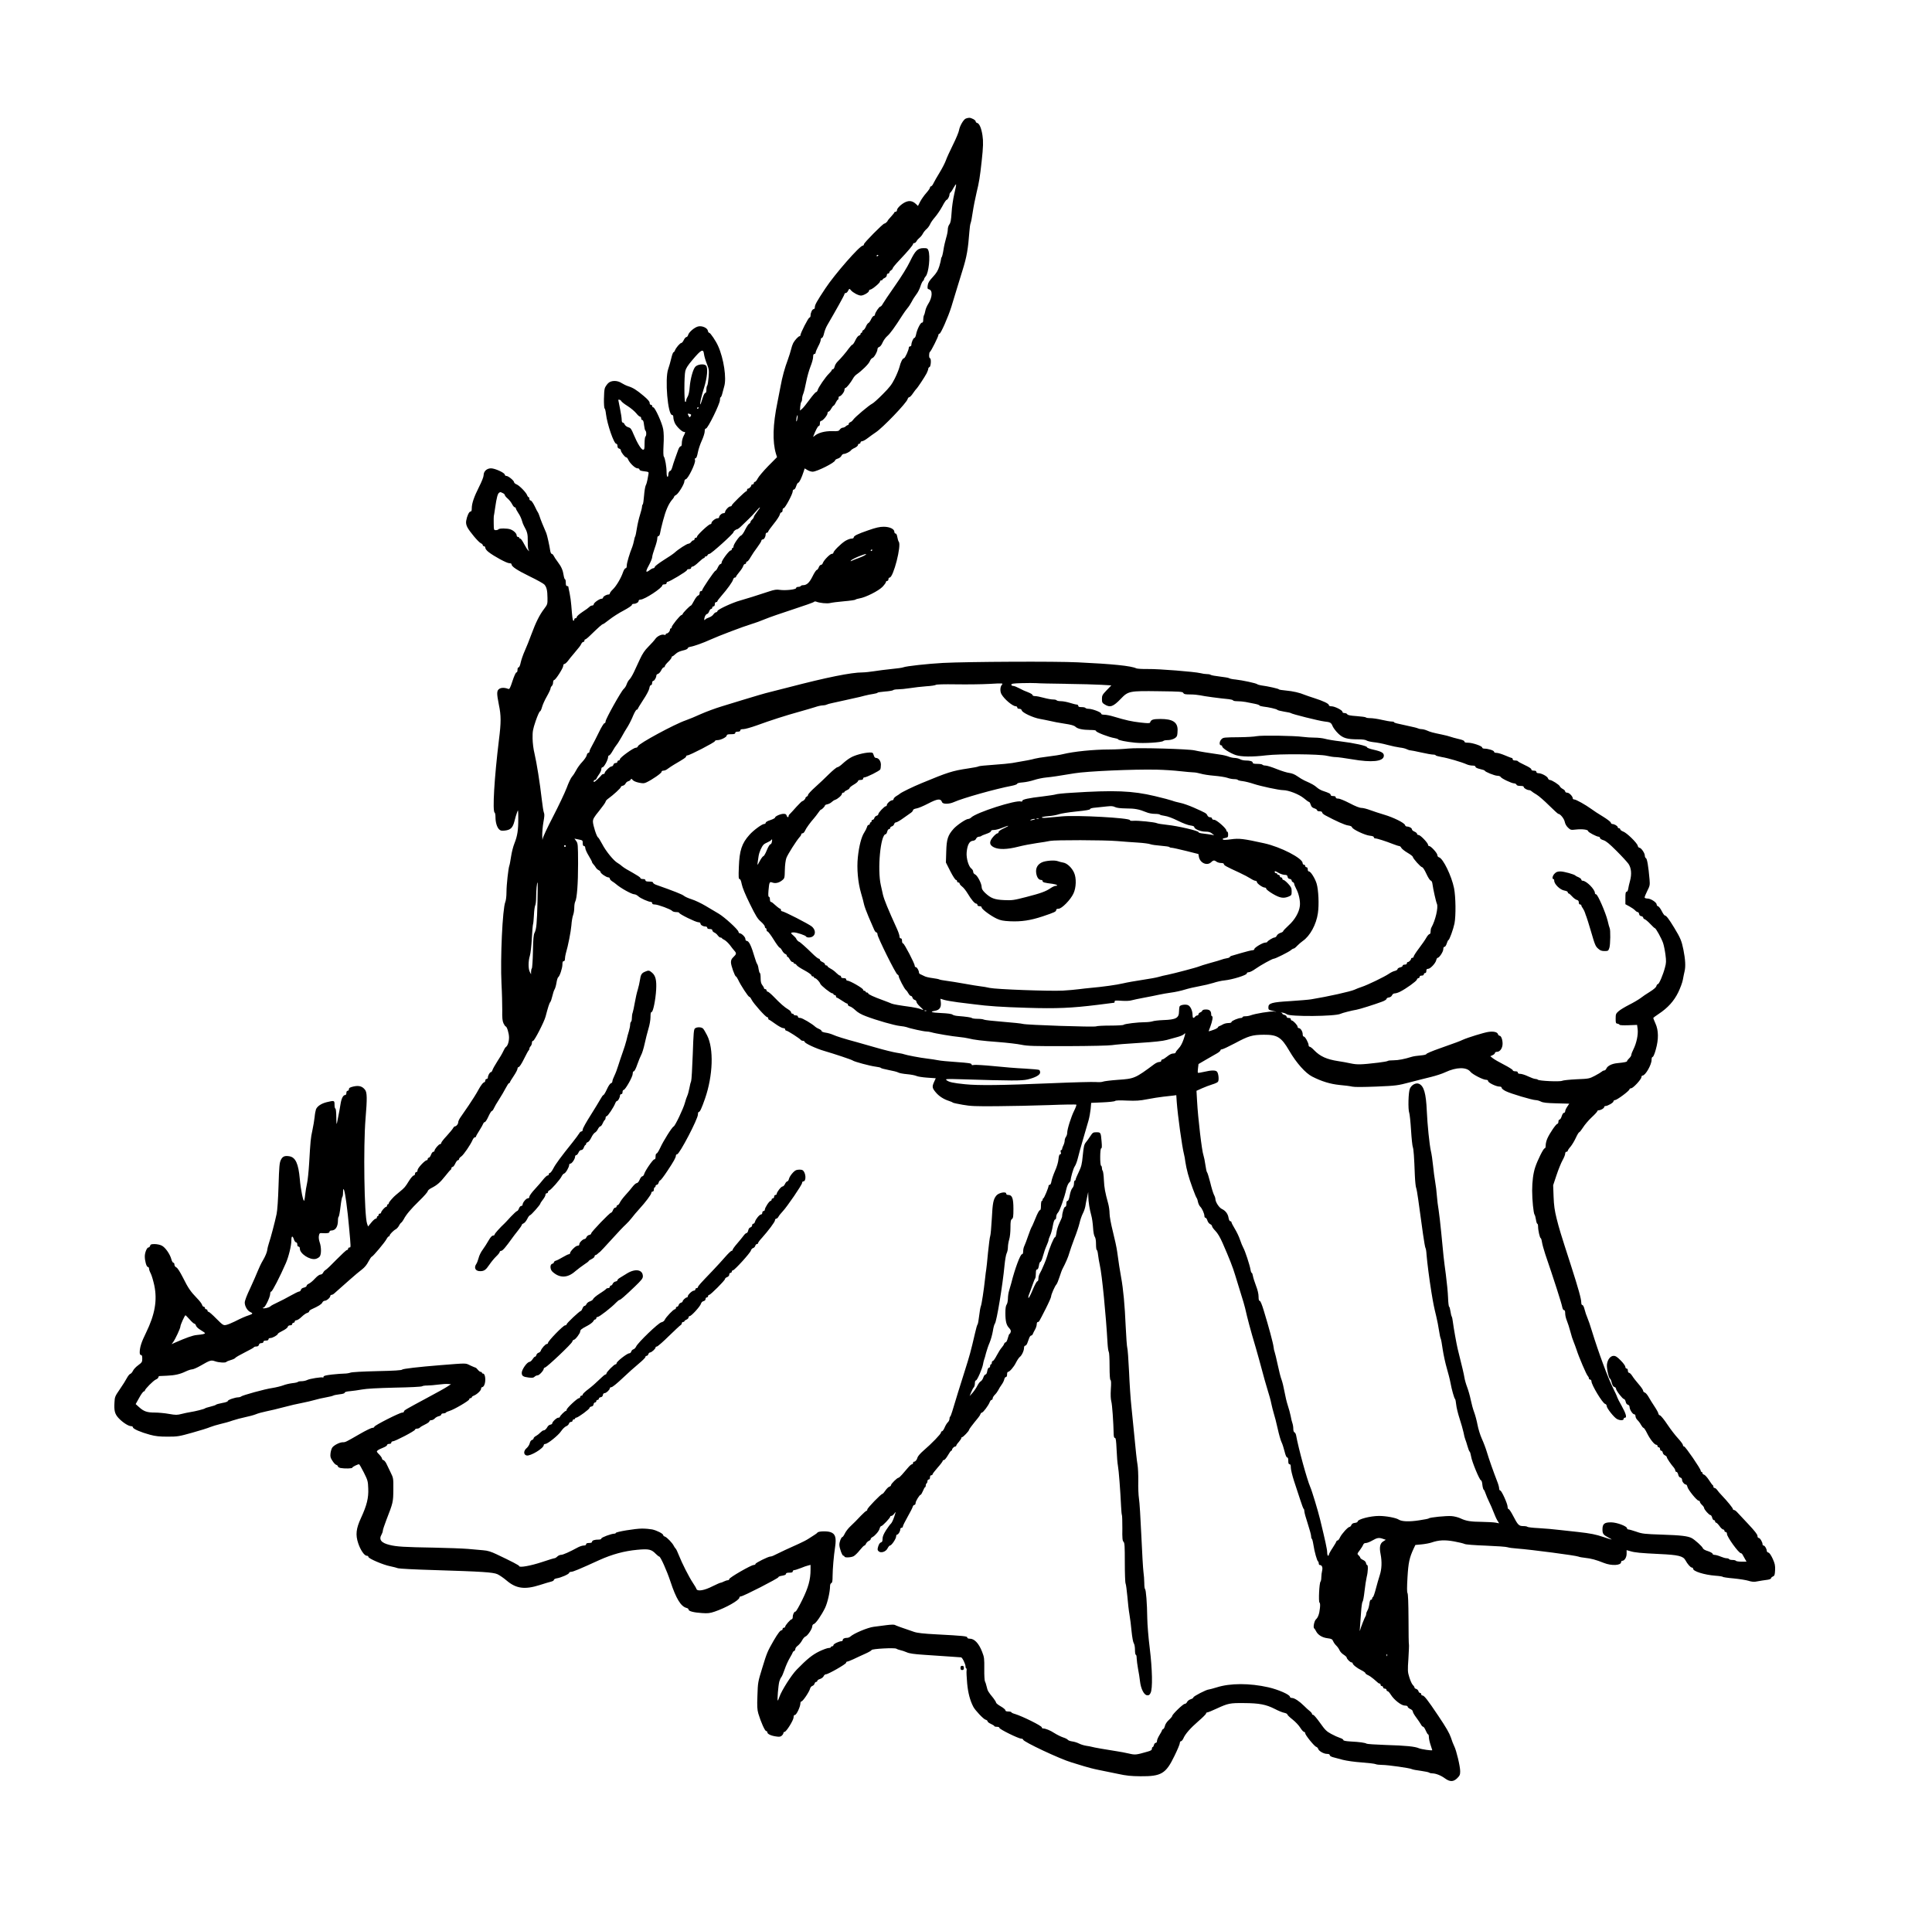 <?xml version="1.0" encoding="UTF-8" standalone="yes"?>
<svg version="1.0" xmlns="http://www.w3.org/2000/svg" width="2281" height="2252" viewBox="0 0 2281 2252" preserveAspectRatio="xMidYMid meet">
  <g transform="translate(0,2252) scale(0.1,-0.1)" fill="#000000" stroke="none">
    <path d="M11403 21120 c-28 -11 -72 -88 -80 -137 -3 -21 -35 -99 -72 -173 -37
-74 -75 -158 -84 -185 -10 -28 -42 -91 -72 -140 -31 -50 -63 -107 -73 -127 -9
-21 -23 -38 -29 -38 -7 0 -13 -7 -13 -15 0 -8 -20 -37 -45 -65 -25 -28 -57
-74 -71 -101 l-26 -51 -26 25 c-37 34 -74 41 -119 22 -47 -20 -103 -73 -103
-97 0 -10 -7 -18 -15 -18 -8 0 -15 -3 -15 -7 0 -5 -18 -27 -40 -51 -22 -24
-40 -45 -40 -48 0 -9 -28 -34 -39 -34 -16 0 -241 -227 -241 -244 0 -9 -6 -16
-13 -16 -36 0 -331 -337 -442 -505 -104 -157 -125 -195 -125 -225 0 -11 -6
-20 -13 -20 -17 0 -37 -42 -37 -75 0 -14 -6 -25 -13 -25 -13 0 -107 -184 -107
-209 0 -6 -5 -11 -10 -11 -13 0 -56 -46 -75 -81 -8 -15 -19 -48 -25 -74 -6
-26 -24 -82 -39 -124 -36 -96 -65 -200 -86 -316 -9 -49 -26 -133 -36 -185 -55
-266 -60 -464 -18 -607 l13 -41 -105 -106 c-57 -59 -113 -125 -123 -146 -11
-22 -26 -40 -33 -40 -7 0 -13 -7 -13 -15 0 -8 -7 -15 -15 -15 -8 0 -15 -5 -15
-11 0 -14 -25 -39 -39 -39 -6 0 -11 -7 -11 -15 0 -8 -3 -15 -8 -15 -13 0 -172
-155 -172 -167 0 -7 -9 -13 -19 -13 -19 0 -61 -47 -61 -69 0 -6 -8 -11 -18
-11 -21 0 -52 -29 -52 -48 0 -7 -8 -12 -19 -12 -24 0 -71 -37 -71 -56 0 -8 -6
-14 -14 -14 -19 0 -156 -128 -156 -146 0 -8 -7 -14 -15 -14 -8 0 -15 -7 -15
-15 0 -8 -6 -15 -13 -15 -7 0 -19 -9 -27 -20 -8 -11 -22 -20 -31 -20 -19 0
-120 -65 -162 -104 -15 -14 -73 -54 -129 -88 -55 -35 -103 -71 -106 -80 -2
-10 -11 -18 -19 -18 -8 0 -26 -9 -40 -20 -51 -40 -55 -23 -13 53 22 41 40 85
40 98 0 14 14 62 30 107 17 46 30 96 30 112 0 19 5 30 14 30 8 0 16 14 19 33
2 17 18 85 35 149 32 122 64 195 106 246 15 16 26 34 26 39 0 4 10 13 21 18
27 12 99 130 99 161 0 13 8 24 18 26 28 8 116 190 108 223 -4 17 -2 25 7 25 9
0 18 24 26 67 7 37 28 100 47 141 19 41 34 90 34 108 0 24 5 34 15 34 22 0
165 292 165 336 0 19 4 34 9 34 4 0 14 21 20 48 7 26 16 61 21 78 30 96 -5
331 -72 479 -25 57 -91 155 -104 155 -7 0 -14 10 -16 23 -5 33 -64 62 -112 53
-43 -8 -113 -67 -122 -102 -3 -13 -13 -24 -20 -24 -8 0 -22 -16 -31 -35 -9
-19 -22 -35 -29 -35 -15 0 -63 -56 -75 -87 -5 -13 -13 -23 -18 -23 -5 0 -17
-33 -26 -72 -9 -40 -26 -97 -36 -126 -41 -114 -5 -542 46 -542 10 0 15 -10 15
-30 0 -17 9 -48 19 -69 22 -42 84 -101 106 -101 19 0 19 -3 -5 -50 -11 -22
-20 -57 -20 -80 0 -28 -4 -40 -14 -40 -8 0 -21 -19 -29 -42 -8 -24 -25 -70
-37 -103 -12 -33 -27 -79 -33 -102 -7 -24 -17 -43 -23 -43 -13 0 -24 -23 -24
-51 0 -10 -4 -19 -10 -19 -5 0 -10 24 -10 53 0 65 -18 167 -32 185 -7 8 -8 55
-4 136 5 78 3 147 -4 187 -12 73 -97 259 -117 259 -7 0 -13 7 -13 15 0 8 -7
15 -15 15 -9 0 -15 9 -15 23 0 16 -22 41 -73 84 -82 69 -124 95 -182 113 -22
7 -56 24 -75 36 -52 35 -127 34 -162 -3 -15 -16 -32 -41 -37 -56 -13 -34 -15
-234 -2 -241 5 -3 12 -32 15 -63 15 -125 94 -353 122 -353 8 0 14 -11 14 -26
0 -17 6 -28 20 -31 11 -3 20 -12 20 -21 0 -20 48 -82 63 -82 7 0 18 -12 24
-28 20 -43 82 -102 109 -102 14 0 24 -6 24 -14 0 -10 17 -17 56 -21 53 -7 55
-8 50 -34 -3 -14 -8 -44 -12 -66 -4 -22 -12 -52 -20 -66 -7 -14 -16 -69 -20
-122 -4 -54 -11 -100 -15 -103 -5 -3 -9 -15 -9 -27 0 -12 -11 -56 -24 -97 -13
-41 -30 -113 -37 -160 -7 -47 -16 -89 -20 -95 -4 -5 -10 -28 -14 -50 -4 -22
-13 -53 -19 -70 -33 -80 -66 -193 -66 -222 0 -22 -5 -33 -14 -33 -8 0 -21 -21
-30 -46 -23 -69 -80 -165 -120 -203 -20 -19 -36 -41 -36 -48 0 -7 -7 -13 -15
-13 -25 0 -65 -23 -65 -37 0 -7 -8 -13 -18 -13 -25 0 -92 -48 -92 -65 0 -8 -8
-15 -19 -15 -10 0 -24 -7 -32 -16 -7 -8 -43 -35 -81 -59 -37 -25 -68 -51 -68
-60 0 -8 -7 -15 -15 -15 -8 0 -15 -7 -15 -15 0 -8 -4 -15 -9 -15 -10 0 -15 41
-26 182 -3 42 -12 107 -20 145 -8 37 -15 71 -15 76 0 4 -7 7 -15 7 -11 0 -15
11 -15 40 0 22 -4 40 -9 40 -5 0 -12 20 -16 45 -9 62 -27 103 -70 160 -20 26
-41 58 -47 71 -6 13 -17 24 -24 24 -6 0 -14 15 -17 33 -9 62 -38 192 -47 212
-34 77 -70 166 -80 200 -7 22 -16 42 -19 45 -3 3 -21 35 -38 73 -19 39 -39 67
-48 67 -8 0 -15 9 -15 20 0 11 -4 20 -9 20 -5 0 -13 10 -17 22 -10 31 -90 114
-124 128 -17 7 -30 18 -30 25 0 19 -68 75 -90 75 -11 0 -20 7 -20 15 0 22
-116 75 -163 75 -49 0 -87 -35 -87 -81 0 -19 -22 -75 -54 -138 -59 -117 -86
-195 -86 -253 0 -27 -4 -38 -15 -38 -17 0 -42 -55 -51 -110 -4 -26 0 -48 14
-76 27 -52 132 -177 160 -189 12 -5 22 -15 22 -22 0 -7 7 -13 15 -13 8 0 15
-9 15 -19 0 -11 17 -33 38 -49 63 -50 215 -132 244 -132 17 0 28 -5 28 -14 0
-26 65 -69 216 -143 83 -40 160 -83 171 -95 27 -31 36 -68 37 -158 1 -73 0
-77 -40 -130 -54 -71 -97 -157 -150 -300 -23 -63 -58 -151 -78 -195 -20 -44
-41 -106 -48 -137 -7 -35 -17 -58 -25 -58 -8 0 -13 -12 -13 -30 0 -18 -5 -30
-13 -30 -7 0 -27 -42 -46 -101 -27 -83 -36 -99 -49 -94 -42 17 -83 17 -107 1
-31 -21 -32 -52 -5 -187 27 -129 27 -208 1 -414 -55 -450 -78 -843 -51 -860 6
-3 10 -27 10 -53 0 -62 17 -119 42 -144 17 -17 28 -20 71 -15 66 8 91 33 111
110 8 34 22 80 30 102 14 40 15 39 15 -70 1 -134 -10 -206 -45 -293 -15 -37
-33 -107 -40 -157 -8 -49 -16 -97 -20 -105 -12 -31 -34 -228 -34 -311 0 -51
-6 -101 -14 -120 -33 -80 -60 -667 -45 -964 6 -104 9 -245 9 -311 -2 -97 2
-129 15 -158 10 -20 21 -36 25 -36 15 0 40 -81 40 -130 0 -51 -16 -99 -37
-113 -7 -4 -21 -27 -31 -50 -10 -23 -42 -78 -71 -121 -28 -44 -54 -90 -57
-103 -4 -12 -12 -23 -18 -23 -14 0 -36 -41 -36 -65 0 -8 -7 -15 -15 -15 -8 0
-15 -8 -15 -19 0 -10 -8 -21 -18 -23 -11 -3 -38 -40 -62 -84 -23 -44 -76 -127
-116 -186 -41 -59 -85 -124 -99 -144 -14 -20 -25 -45 -25 -56 0 -21 -22 -48
-39 -48 -6 0 -16 -10 -22 -22 -7 -13 -41 -53 -75 -91 -35 -37 -64 -74 -64 -82
0 -8 -7 -15 -14 -15 -16 0 -66 -60 -66 -78 0 -7 -6 -12 -14 -12 -8 0 -20 -16
-27 -35 -7 -19 -19 -35 -26 -35 -7 0 -13 -7 -13 -15 0 -8 -5 -15 -11 -15 -22
0 -109 -93 -109 -117 0 -14 -6 -23 -15 -23 -8 0 -15 -9 -15 -20 0 -11 -7 -20
-15 -20 -9 0 -33 -28 -55 -62 -46 -75 -52 -82 -114 -133 -27 -22 -56 -47 -65
-56 -41 -43 -61 -68 -61 -78 0 -6 -4 -11 -10 -11 -5 0 -10 -7 -10 -15 0 -8 -5
-15 -10 -15 -14 0 -59 -51 -60 -67 0 -7 -7 -13 -15 -13 -8 0 -15 -7 -15 -15 0
-8 -4 -15 -10 -15 -5 0 -10 -7 -10 -15 0 -8 -6 -15 -14 -15 -8 0 -32 -21 -52
-46 l-38 -46 -12 34 c-33 97 -45 913 -18 1238 20 238 19 311 -6 342 -32 42
-72 53 -136 39 -42 -10 -54 -17 -54 -32 0 -10 -7 -19 -15 -19 -9 0 -15 -9 -15
-25 0 -15 -6 -25 -15 -25 -23 0 -44 -41 -54 -106 -8 -53 -14 -84 -41 -219 -6
-31 -8 -17 -9 63 -1 60 -5 102 -11 102 -5 0 -10 20 -10 45 0 52 -2 52 -91 31
-65 -16 -113 -48 -128 -85 -5 -14 -13 -55 -16 -91 -4 -36 -15 -105 -26 -155
-21 -96 -23 -123 -39 -395 -6 -96 -17 -202 -25 -235 -7 -33 -17 -87 -20 -120
-3 -33 -9 -69 -12 -80 -10 -30 -43 130 -53 253 -16 181 -50 257 -124 269 -55
9 -80 -2 -100 -44 -16 -33 -20 -76 -27 -303 -5 -164 -14 -292 -23 -335 -19
-91 -71 -288 -90 -342 -8 -23 -18 -62 -21 -87 -4 -26 -25 -75 -47 -112 -22
-36 -50 -95 -64 -131 -14 -36 -54 -127 -89 -203 -41 -85 -65 -149 -65 -171 0
-42 31 -96 65 -111 34 -15 32 -22 -12 -37 -52 -17 -96 -37 -173 -76 -36 -18
-81 -36 -100 -40 -33 -6 -39 -2 -115 74 -44 45 -85 81 -92 81 -7 0 -13 7 -13
15 0 8 -7 15 -15 15 -8 0 -15 7 -15 15 0 8 -6 15 -14 15 -8 0 -16 10 -20 23
-3 12 -29 47 -59 77 -78 81 -104 119 -166 243 -37 72 -64 115 -79 122 -13 6
-22 19 -22 32 0 13 -6 23 -13 23 -7 0 -18 19 -24 43 -17 61 -72 139 -113 159
-19 10 -57 18 -83 18 -40 0 -50 -3 -54 -20 -3 -11 -12 -20 -20 -20 -18 0 -43
-60 -43 -105 0 -55 20 -125 36 -125 8 0 14 -9 14 -20 0 -11 9 -37 21 -59 11
-22 29 -84 41 -138 37 -177 8 -343 -97 -559 -55 -111 -74 -172 -75 -231 0 -23
5 -33 15 -33 11 0 15 -11 15 -43 0 -39 -4 -45 -47 -77 -27 -19 -55 -49 -63
-67 -8 -17 -23 -34 -32 -36 -9 -3 -26 -24 -39 -48 -12 -24 -49 -83 -83 -132
-57 -83 -61 -91 -64 -157 -6 -98 4 -135 46 -182 45 -50 118 -98 149 -98 13 0
23 -6 23 -14 0 -18 95 -59 200 -87 66 -18 112 -23 210 -23 118 0 134 3 291 47
91 25 186 55 211 66 24 10 78 26 119 36 41 9 106 27 144 41 39 13 106 31 150
40 44 9 100 24 125 34 25 11 81 26 125 35 44 8 136 31 205 49 69 19 166 41
215 50 50 10 117 25 150 35 33 10 94 24 135 31 41 7 80 17 85 21 6 4 38 11 73
15 39 4 62 11 62 19 0 8 22 15 63 18 34 3 98 12 142 20 53 10 184 17 390 22
172 3 314 10 319 16 6 5 33 9 61 9 29 0 88 5 132 11 44 6 95 9 114 7 l34 -3
-45 -29 c-25 -17 -130 -75 -235 -131 -260 -140 -275 -148 -275 -162 0 -7 -9
-13 -21 -13 -30 0 -329 -152 -329 -167 0 -7 -10 -13 -23 -13 -13 0 -79 -32
-148 -72 -170 -98 -170 -98 -202 -98 -33 0 -95 -30 -120 -58 -10 -10 -20 -42
-24 -69 -5 -43 -2 -56 22 -92 15 -24 35 -46 46 -48 10 -3 19 -11 19 -18 0 -7
14 -15 31 -19 49 -9 139 -7 139 4 0 9 62 40 80 40 4 0 29 -44 56 -97 46 -92
49 -103 52 -189 5 -112 -17 -199 -85 -347 -59 -127 -67 -200 -33 -301 26 -78
72 -146 100 -146 11 0 20 -6 20 -14 0 -19 174 -94 257 -110 37 -8 79 -18 93
-24 14 -5 201 -15 415 -21 582 -18 705 -26 758 -49 24 -11 74 -45 110 -76 112
-95 214 -108 390 -52 59 19 120 37 137 41 16 4 30 12 30 20 0 7 15 15 33 18
49 7 147 50 147 65 0 6 11 12 24 12 22 0 97 31 333 139 151 68 294 107 446
121 138 13 168 6 221 -49 17 -17 35 -31 40 -31 15 -1 89 -165 132 -295 66
-201 123 -294 189 -311 14 -3 25 -12 25 -20 0 -19 62 -35 158 -41 69 -5 94 -2
150 17 133 45 292 135 292 166 0 7 8 14 18 14 25 -1 442 213 442 226 0 7 20
15 45 18 29 5 45 12 45 22 0 10 12 14 40 14 29 0 40 4 40 15 0 8 8 15 17 15 9
0 44 11 77 24 34 14 73 28 89 31 l27 7 0 -58 c0 -116 -26 -210 -98 -356 -37
-75 -72 -137 -79 -137 -17 -1 -33 -34 -33 -65 0 -14 -6 -26 -12 -26 -15 0 -78
-73 -78 -89 0 -6 -7 -11 -15 -11 -8 0 -15 -7 -15 -15 0 -8 -5 -15 -11 -15 -16
0 -44 -36 -96 -125 -71 -124 -78 -140 -133 -320 -51 -165 -52 -172 -57 -325
-5 -129 -3 -165 11 -215 29 -97 77 -205 92 -205 8 0 14 -7 14 -15 0 -20 44
-41 103 -49 39 -6 53 -4 68 10 10 9 19 23 19 31 0 7 6 13 13 13 21 0 107 139
107 172 0 19 5 28 16 28 18 0 64 98 64 135 0 14 6 25 13 25 16 0 93 114 102
152 4 14 16 28 27 31 11 3 22 15 25 26 3 12 12 21 19 21 8 0 14 6 14 13 0 7
15 17 33 22 18 6 36 20 42 33 5 12 17 22 27 22 27 0 238 121 238 136 0 8 6 14
13 14 8 0 40 13 73 28 32 16 94 44 136 63 43 19 78 39 78 45 0 15 276 30 293
16 7 -5 28 -13 47 -17 19 -4 53 -15 75 -25 30 -14 83 -22 205 -30 91 -6 224
-15 295 -20 72 -5 135 -9 142 -10 14 0 53 -79 53 -108 0 -12 4 -22 8 -22 5 0
7 -13 4 -28 -2 -16 1 -82 7 -148 10 -111 34 -204 73 -278 22 -42 120 -146 144
-152 13 -3 24 -12 24 -19 0 -8 18 -21 40 -31 22 -10 40 -21 40 -26 0 -4 14 -8
30 -8 18 0 30 -5 30 -13 0 -16 226 -127 258 -127 12 0 22 -6 22 -12 0 -24 439
-230 570 -268 41 -12 109 -33 150 -46 42 -13 118 -33 170 -43 52 -10 154 -31
225 -46 105 -23 157 -28 270 -29 247 -2 300 30 401 239 35 71 64 140 64 153 0
12 6 22 14 22 7 0 19 14 27 31 21 52 83 123 179 206 49 42 90 83 90 90 0 7 6
13 14 13 8 0 58 20 111 45 134 62 157 67 324 65 177 -1 258 -16 362 -69 42
-22 93 -43 113 -46 20 -4 36 -13 36 -20 0 -6 27 -33 61 -59 33 -26 74 -69 91
-97 17 -27 37 -49 44 -49 8 0 14 -7 14 -16 0 -21 109 -156 131 -161 9 -3 19
-13 22 -23 7 -26 66 -60 105 -60 21 0 32 -5 32 -15 0 -8 16 -18 38 -24 20 -5
73 -19 116 -31 48 -12 138 -25 225 -31 80 -6 154 -15 163 -20 10 -5 44 -9 75
-9 68 0 329 -37 353 -50 9 -5 57 -14 106 -20 49 -7 93 -16 98 -21 6 -5 22 -9
37 -9 40 0 102 -24 149 -59 59 -43 101 -42 146 3 29 29 34 41 34 81 0 58 -45
247 -70 295 -10 19 -28 66 -40 104 -17 50 -55 117 -148 255 -130 194 -167 241
-189 241 -7 0 -13 7 -13 15 0 8 -6 15 -14 15 -7 0 -16 9 -19 21 -3 11 -15 23
-26 26 -12 3 -21 11 -21 18 0 6 -9 20 -19 29 -11 10 -29 50 -41 89 -21 67 -21
79 -11 226 5 85 8 157 6 161 -3 4 -5 139 -5 300 -1 186 -5 299 -12 309 -7 12
-7 68 0 187 10 172 23 232 73 339 l20 42 74 7 c41 4 94 14 117 22 84 29 156
33 266 13 56 -10 112 -24 124 -30 12 -7 116 -15 252 -20 127 -5 242 -13 256
-19 14 -5 63 -12 110 -15 172 -13 694 -82 725 -95 11 -5 47 -12 80 -15 69 -7
132 -24 221 -60 90 -36 204 -31 204 10 0 8 6 15 13 15 27 0 52 40 52 84 l0 42
42 -12 c56 -17 120 -23 348 -34 219 -10 277 -24 304 -73 25 -46 61 -87 77 -87
8 0 14 -6 14 -14 0 -30 132 -72 263 -82 48 -3 87 -10 87 -13 0 -4 58 -13 129
-19 71 -7 150 -20 175 -28 26 -9 61 -14 79 -11 73 13 104 18 145 23 23 3 42
11 42 17 0 7 10 17 23 22 19 9 22 19 25 75 2 56 -2 76 -28 134 -20 43 -38 70
-51 73 -10 3 -19 11 -19 19 0 24 -23 64 -37 64 -7 0 -13 7 -13 15 0 26 -30 75
-45 75 -9 0 -15 10 -15 24 0 17 -32 58 -107 138 -59 62 -118 125 -132 141 -13
15 -30 27 -38 27 -7 0 -13 5 -13 11 0 12 -66 93 -129 159 -24 25 -50 55 -58
68 -9 12 -22 22 -29 22 -8 0 -14 6 -14 14 0 8 -3 16 -7 18 -5 2 -25 29 -46 62
-21 32 -47 61 -58 63 -10 3 -19 12 -19 19 0 8 -4 14 -10 14 -5 0 -10 6 -10 14
0 22 -181 286 -196 286 -8 0 -14 7 -14 17 0 9 -26 44 -57 78 -32 34 -89 108
-127 165 -37 56 -77 105 -87 107 -10 3 -19 13 -19 22 0 8 -20 45 -44 81 -24
36 -56 87 -71 114 -15 27 -36 51 -46 53 -11 3 -19 13 -19 22 0 9 -24 44 -54
78 -29 33 -63 77 -75 97 -13 20 -29 36 -37 36 -8 0 -14 10 -14 25 0 16 -6 25
-15 25 -8 0 -15 9 -15 20 0 12 -24 45 -54 75 -42 43 -61 55 -84 55 -38 0 -72
-43 -79 -101 -6 -41 22 -169 37 -169 4 0 13 -21 19 -46 8 -31 18 -48 31 -51
11 -3 20 -12 20 -21 0 -21 78 -122 94 -122 7 0 16 -14 20 -31 4 -19 13 -33 26
-36 12 -3 20 -14 20 -27 0 -29 36 -86 55 -86 9 0 15 -9 15 -23 0 -13 11 -34
24 -46 13 -12 32 -38 42 -57 10 -18 23 -34 29 -34 6 0 25 -29 42 -64 35 -71
87 -136 109 -136 8 0 14 -7 14 -15 0 -8 7 -15 15 -15 8 0 15 -9 15 -20 0 -11
6 -20 14 -20 8 0 16 -10 18 -23 2 -12 13 -26 26 -32 12 -5 22 -15 22 -22 0
-12 50 -86 85 -125 8 -10 15 -25 15 -33 0 -8 6 -15 14 -15 7 0 16 -14 20 -31
4 -19 13 -33 26 -36 12 -3 20 -14 20 -28 0 -22 28 -55 47 -55 6 0 13 -12 16
-27 7 -34 112 -163 132 -163 8 0 15 -6 15 -13 0 -8 11 -24 25 -37 14 -13 25
-29 25 -36 0 -18 59 -84 75 -84 7 0 16 -14 20 -30 4 -17 13 -30 21 -30 8 0 14
-7 14 -15 0 -8 6 -15 13 -15 6 -1 24 -19 39 -40 15 -22 35 -40 43 -40 8 0 15
-7 15 -15 0 -8 7 -15 15 -15 9 0 15 -9 15 -23 0 -35 139 -227 164 -227 6 0 16
-8 21 -19 6 -10 18 -33 28 -50 l18 -31 -60 0 c-33 0 -63 5 -66 10 -3 6 -21 10
-40 10 -19 0 -37 4 -40 10 -3 6 -17 10 -30 10 -13 0 -44 9 -70 20 -26 11 -58
20 -71 20 -13 0 -24 6 -24 13 0 7 -24 21 -54 31 -35 10 -57 24 -61 35 -6 20
-94 99 -131 119 -46 24 -128 34 -349 41 -212 7 -236 10 -306 35 -41 14 -83 26
-92 26 -9 0 -17 6 -17 14 0 24 -118 69 -186 70 -81 1 -104 -17 -104 -84 0 -52
10 -64 75 -98 55 -29 44 -27 -61 8 -90 31 -155 44 -299 60 -44 5 -138 15 -210
23 -71 9 -187 19 -258 23 -70 3 -130 11 -133 15 -3 5 -25 9 -49 9 -52 0 -64
13 -122 125 -21 41 -44 75 -50 75 -7 0 -13 12 -13 28 0 35 -71 192 -87 192 -7
0 -13 12 -13 26 0 14 -11 53 -25 87 -40 103 -95 257 -120 342 -13 44 -40 115
-59 156 -19 42 -42 116 -51 164 -9 48 -27 116 -40 150 -13 34 -31 100 -40 145
-9 45 -28 112 -42 149 -14 36 -29 89 -33 116 -7 43 -25 120 -80 340 -13 55
-48 248 -56 315 -3 30 -10 60 -14 65 -4 6 -11 34 -15 63 -4 28 -11 52 -15 52
-5 0 -11 48 -13 108 -2 59 -14 181 -26 272 -24 177 -30 231 -55 500 -9 96 -23
213 -30 260 -8 47 -18 123 -21 170 -3 47 -12 121 -20 165 -8 44 -19 130 -25
190 -6 61 -17 139 -26 175 -17 78 -41 311 -48 473 -9 206 -34 293 -91 319 -36
16 -87 -10 -108 -55 -19 -39 -24 -248 -8 -289 5 -13 15 -104 21 -203 6 -99 16
-189 21 -200 9 -21 16 -116 24 -335 3 -69 10 -134 15 -145 5 -11 16 -74 25
-140 31 -218 35 -249 56 -405 12 -85 25 -159 29 -165 5 -5 11 -41 13 -80 8
-97 32 -285 57 -440 23 -139 28 -166 58 -290 11 -44 25 -118 32 -165 7 -47 16
-89 20 -95 4 -5 15 -64 24 -130 10 -66 32 -165 48 -220 16 -55 36 -131 43
-170 15 -83 45 -188 55 -195 4 -3 10 -32 13 -65 3 -33 21 -107 40 -165 19 -58
40 -132 47 -165 6 -33 15 -69 20 -80 5 -11 17 -47 26 -80 9 -33 21 -63 26 -66
5 -3 12 -28 17 -56 9 -62 101 -283 117 -283 6 0 14 -22 16 -51 3 -28 10 -54
15 -58 6 -3 16 -24 23 -46 7 -22 26 -66 41 -97 16 -31 40 -87 54 -124 14 -37
34 -82 45 -99 l20 -32 -43 8 c-23 4 -96 8 -162 9 -132 1 -187 10 -255 43 -25
11 -70 23 -102 25 -61 5 -260 -15 -268 -27 -3 -4 -54 -14 -115 -23 -117 -18
-205 -15 -241 9 -32 21 -150 43 -231 43 -103 0 -253 -39 -253 -66 0 -7 -14
-14 -32 -16 -23 -2 -36 -10 -43 -26 -5 -12 -15 -22 -22 -22 -18 0 -91 -81
-111 -122 -9 -21 -23 -38 -29 -38 -7 0 -13 -4 -13 -9 0 -4 -20 -39 -45 -77
-25 -37 -45 -74 -45 -81 0 -7 -4 -13 -10 -13 -5 0 -10 18 -10 40 0 34 -23 139
-84 390 -25 103 -96 338 -116 382 -38 88 -138 450 -167 611 -3 16 -12 31 -19
34 -9 3 -14 20 -14 43 0 21 -5 51 -11 67 -6 15 -15 53 -20 83 -6 30 -21 87
-34 125 -13 39 -30 111 -39 162 -9 50 -24 113 -34 140 -11 26 -31 107 -46 178
-15 72 -32 139 -36 150 -5 11 -11 38 -13 61 -5 43 -57 238 -115 427 -22 73
-40 117 -49 117 -9 0 -13 15 -13 50 0 32 -11 79 -31 130 -16 43 -33 95 -36
115 -3 19 -9 35 -14 35 -4 0 -11 17 -14 38 -9 54 -64 222 -85 258 -9 16 -27
59 -39 95 -11 35 -39 93 -61 129 -22 36 -40 71 -40 78 0 6 -6 12 -14 12 -8 0
-16 16 -20 38 -7 48 -36 87 -80 107 -33 16 -76 83 -76 119 0 9 -7 31 -17 49
-9 18 -29 83 -44 146 -16 63 -33 117 -38 120 -4 3 -13 42 -19 87 -6 44 -16 93
-22 110 -19 49 -65 439 -76 641 l-7 123 64 29 c35 16 90 36 121 46 31 9 62 23
68 31 15 17 8 97 -10 119 -16 20 -68 19 -153 -1 -37 -9 -70 -14 -73 -11 -3 3
-3 28 1 54 l6 49 87 51 c48 28 106 61 129 74 24 13 43 30 43 37 0 6 8 12 18
12 10 0 78 32 152 71 162 87 205 100 342 101 160 1 207 -28 301 -190 83 -143
191 -264 270 -304 111 -57 214 -88 322 -99 60 -5 129 -14 153 -20 28 -6 129
-5 285 1 233 10 248 12 392 50 83 22 196 50 253 64 56 14 131 38 166 55 132
62 252 64 298 5 24 -30 148 -94 183 -94 16 0 25 -6 25 -15 0 -19 94 -65 133
-65 17 0 27 -5 27 -15 0 -8 21 -26 48 -39 56 -29 316 -106 355 -106 15 0 42
-8 60 -17 25 -13 67 -18 183 -21 l152 -4 -24 -36 c-13 -19 -24 -43 -24 -53 0
-11 -7 -19 -15 -19 -8 0 -19 -17 -26 -40 -7 -22 -18 -40 -26 -40 -7 0 -13 -11
-13 -25 0 -14 -6 -25 -12 -25 -15 0 -90 -109 -118 -172 -11 -24 -20 -60 -20
-80 0 -25 -5 -38 -13 -38 -14 0 -84 -141 -111 -223 -23 -69 -36 -167 -36 -277
0 -109 16 -269 29 -284 5 -6 12 -32 16 -58 4 -27 11 -48 16 -48 5 0 9 -15 9
-34 0 -44 21 -136 31 -136 4 0 11 -21 15 -47 4 -27 22 -91 39 -143 99 -289
193 -581 200 -623 4 -22 13 -37 21 -37 10 0 14 -12 14 -39 0 -22 9 -60 20 -86
11 -26 29 -83 41 -128 11 -45 29 -100 39 -122 9 -22 25 -65 35 -95 25 -80 116
-293 132 -308 7 -7 13 -20 13 -28 0 -8 7 -14 15 -14 8 0 15 -9 15 -20 0 -43
131 -259 161 -267 11 -3 19 -14 19 -25 0 -26 87 -136 122 -154 36 -19 78 -18
78 1 0 8 7 15 16 15 25 0 11 49 -40 141 -25 43 -48 89 -52 101 -3 13 -24 58
-46 101 -65 131 -173 422 -253 682 -18 61 -42 130 -53 155 -11 25 -26 69 -33
98 -7 30 -18 52 -26 52 -8 0 -13 12 -13 28 0 45 -34 166 -121 437 -132 409
-137 427 -170 556 -24 98 -32 153 -36 259 l-5 135 40 120 c22 66 54 145 71
175 17 30 31 65 31 78 0 13 6 22 15 22 8 0 15 5 15 11 0 6 15 29 34 50 18 22
46 69 62 104 16 35 34 65 39 65 6 1 26 26 45 56 19 31 65 85 102 120 38 35 68
68 68 74 0 5 7 10 15 10 25 0 65 23 65 37 0 7 7 13 15 13 27 0 95 40 95 55 0
8 8 15 18 15 22 0 166 106 170 126 2 8 11 14 21 14 23 0 121 106 121 131 0 11
7 19 14 19 33 0 106 128 106 185 0 22 5 35 13 35 7 0 23 36 37 88 34 120 33
225 -4 306 -14 32 -26 61 -26 65 0 4 28 25 63 48 109 72 181 152 232 256 24
50 49 117 54 147 5 30 15 76 21 103 13 54 9 137 -14 252 -21 104 -35 139 -108
259 -65 107 -95 146 -112 146 -6 1 -22 24 -36 52 -14 28 -33 53 -42 56 -10 2
-18 12 -18 22 0 24 -70 70 -107 70 -17 0 -33 5 -35 11 -2 6 12 41 30 77 32 63
33 71 28 137 -13 153 -29 247 -43 252 -7 3 -13 17 -13 31 0 29 -44 92 -64 92
-8 0 -17 11 -20 25 -9 34 -129 151 -171 166 -19 7 -35 19 -35 26 0 7 -7 13
-15 13 -8 0 -15 6 -15 13 0 14 -40 37 -64 37 -8 0 -16 8 -18 18 -3 9 -45 41
-94 71 -49 29 -111 70 -139 91 -65 47 -177 110 -198 110 -10 0 -17 5 -17 11 0
25 -42 69 -66 69 -14 0 -24 6 -24 15 0 8 -13 21 -29 29 -16 9 -31 22 -34 31
-8 19 -95 75 -118 75 -9 0 -19 9 -22 19 -6 23 -76 61 -112 61 -16 0 -25 6 -25
15 0 10 -10 15 -30 15 -20 0 -30 5 -30 16 0 9 -29 28 -77 50 -43 20 -79 40
-81 45 -2 5 -17 9 -33 9 -19 0 -29 5 -29 15 0 8 -5 15 -11 15 -6 0 -41 14 -79
30 -38 16 -82 30 -99 30 -20 0 -31 5 -31 14 0 14 -69 36 -114 36 -15 0 -26 6
-26 13 0 18 -115 57 -167 57 -31 0 -43 4 -43 14 0 10 -23 20 -69 30 -38 9 -82
21 -98 27 -15 6 -59 17 -98 25 -111 23 -137 30 -177 48 -21 9 -49 16 -63 16
-14 0 -33 4 -43 9 -9 5 -53 16 -97 25 -158 34 -185 40 -185 48 0 4 -13 8 -30
8 -16 0 -68 9 -115 20 -47 11 -108 20 -135 20 -27 0 -51 4 -54 9 -3 4 -52 11
-108 15 -73 5 -105 11 -111 22 -4 8 -19 14 -32 14 -15 0 -25 6 -25 15 0 19
-91 65 -130 65 -19 0 -30 5 -30 14 0 17 -67 49 -174 83 -44 14 -94 31 -111 38
-58 25 -141 44 -222 51 -46 4 -83 10 -83 14 0 7 -126 36 -210 47 -19 3 -40 9
-46 14 -15 12 -173 46 -254 55 -36 3 -70 10 -76 15 -6 5 -55 14 -110 20 -54 6
-103 15 -109 20 -5 5 -25 9 -45 9 -19 0 -53 5 -75 11 -69 17 -494 51 -619 49
-66 -1 -129 3 -140 8 -58 29 -281 52 -691 71 -262 13 -1294 8 -1590 -7 -182
-10 -437 -38 -470 -52 -11 -5 -74 -14 -140 -20 -66 -7 -158 -18 -205 -26 -47
-7 -107 -14 -135 -14 -134 0 -425 -59 -870 -175 -99 -26 -198 -51 -220 -56
-53 -12 -195 -54 -325 -94 -58 -18 -168 -52 -245 -75 -77 -23 -189 -65 -250
-92 -60 -28 -141 -61 -178 -74 -130 -44 -557 -275 -565 -306 -2 -10 -13 -18
-26 -18 -27 0 -186 -115 -186 -135 0 -8 -7 -15 -15 -15 -8 0 -15 -7 -15 -15 0
-9 -9 -15 -21 -15 -12 0 -23 -8 -26 -20 -3 -11 -13 -20 -22 -20 -19 0 -81 -60
-81 -78 0 -7 -7 -12 -15 -12 -7 0 -18 -6 -22 -12 -5 -7 -27 -31 -51 -53 -31
-29 -42 -35 -42 -22 0 9 6 17 14 17 7 0 16 8 20 18 3 9 17 32 31 51 14 19 25
45 25 57 0 15 6 24 15 24 17 0 65 89 65 120 0 11 6 20 13 20 6 0 25 24 41 53
16 28 37 61 47 72 10 11 35 52 57 90 21 39 55 97 76 129 20 33 48 90 63 128
16 37 34 68 41 68 6 0 12 4 12 8 0 5 29 53 65 108 39 58 68 114 72 136 3 23
11 38 19 38 8 0 14 10 14 25 0 14 6 25 13 25 14 0 37 40 37 64 0 8 9 16 20 19
10 3 27 21 37 41 9 20 23 36 30 36 7 0 13 6 13 13 0 7 18 31 40 52 22 21 40
45 40 52 0 7 4 13 9 13 5 0 22 13 38 28 18 18 48 32 86 41 34 7 57 18 57 26 0
7 15 15 33 18 40 6 152 46 237 85 94 43 392 156 480 182 41 12 116 39 165 60
50 21 198 72 330 115 132 43 243 82 246 88 4 5 15 7 25 3 42 -17 129 -25 164
-17 19 5 93 15 165 21 71 6 132 15 135 19 3 4 24 11 48 15 71 11 224 88 271
136 22 23 41 49 41 56 0 8 7 14 15 14 8 0 15 9 15 20 0 11 6 20 14 20 44 0
142 381 108 423 -5 6 -13 31 -17 55 -4 26 -12 42 -21 42 -8 0 -14 9 -14 20 0
34 -56 60 -126 60 -46 0 -92 -10 -180 -41 -130 -45 -174 -66 -174 -86 0 -8
-12 -13 -28 -13 -15 0 -48 -13 -73 -28 -53 -34 -139 -120 -139 -139 0 -7 -8
-13 -19 -13 -21 0 -95 -76 -106 -109 -3 -11 -13 -21 -22 -21 -8 0 -20 -13 -26
-30 -6 -16 -17 -30 -23 -30 -7 0 -30 -34 -50 -76 -38 -76 -69 -104 -113 -104
-11 0 -23 -4 -26 -10 -3 -5 -17 -10 -31 -10 -14 0 -24 -6 -24 -14 0 -17 -127
-31 -194 -21 -36 6 -63 2 -123 -18 -149 -49 -278 -90 -344 -108 -92 -25 -263
-105 -267 -123 -2 -9 -10 -16 -18 -16 -7 0 -21 -11 -30 -24 -8 -14 -32 -30
-52 -37 -20 -7 -40 -17 -44 -23 -14 -21 -17 1 -6 32 7 18 19 32 26 32 8 0 19
14 25 30 6 17 17 30 24 30 7 0 13 7 13 15 0 8 7 15 15 15 9 0 15 9 15 25 0 16
6 25 15 25 8 0 15 4 15 10 0 5 21 34 48 64 69 79 132 166 138 193 4 13 12 23
20 23 8 0 14 4 14 9 0 5 18 31 40 57 23 27 43 59 46 72 4 12 12 22 20 22 8 0
14 7 14 15 0 8 6 15 13 15 6 0 25 24 41 53 16 28 51 80 78 115 26 35 48 70 48
78 0 8 7 14 15 14 17 0 35 30 35 59 0 12 7 21 15 21 8 0 15 6 15 13 1 6 30 48
66 92 36 44 67 92 71 108 3 15 12 27 19 27 8 0 14 10 14 25 0 15 6 25 14 25
16 0 106 168 106 199 0 12 6 21 15 21 8 0 19 17 26 40 7 22 18 40 24 40 12 0
41 60 64 132 l12 37 32 -19 c18 -11 46 -20 62 -20 51 1 265 108 265 134 0 6
15 16 33 21 18 6 36 20 42 33 5 12 18 22 28 22 22 0 73 26 84 42 4 7 25 21 46
30 20 10 37 24 37 33 0 8 7 15 15 15 8 0 15 7 15 15 0 8 9 15 19 15 11 0 41
17 68 38 26 20 68 50 92 66 82 53 366 349 377 393 4 13 12 23 20 23 7 0 28 21
45 48 18 26 36 49 40 52 11 8 99 141 120 182 10 21 19 44 19 53 0 9 7 18 15
21 17 7 22 104 5 104 -13 0 -13 67 0 75 14 9 100 181 100 200 0 8 6 15 13 15
15 0 102 197 139 315 14 44 44 143 67 220 24 77 53 174 66 215 49 156 65 245
81 460 3 41 9 84 14 95 5 11 17 70 25 130 9 61 30 166 46 234 29 118 39 178
60 371 18 164 20 230 9 302 -13 84 -36 139 -62 146 -10 2 -18 10 -18 18 0 16
-51 44 -77 43 -10 0 -28 -4 -40 -9z m-137 -892 c-13 -57 -28 -155 -31 -218 -6
-90 -12 -120 -26 -139 -11 -14 -19 -40 -19 -61 0 -21 -9 -67 -20 -101 -10 -35
-25 -97 -31 -139 -6 -41 -16 -79 -20 -85 -5 -5 -9 -17 -9 -26 0 -9 -9 -47 -20
-83 -16 -51 -33 -79 -76 -126 -43 -46 -57 -69 -61 -100 -5 -36 -3 -42 16 -47
44 -11 39 -94 -9 -170 -17 -26 -32 -63 -35 -82 -4 -20 -10 -44 -16 -53 -5 -10
-9 -34 -9 -53 0 -25 -4 -35 -16 -35 -17 0 -59 -85 -69 -142 -4 -21 -13 -38
-19 -38 -13 0 -36 -54 -36 -83 0 -9 -7 -17 -15 -17 -8 0 -15 -7 -15 -15 0 -27
-45 -125 -57 -125 -16 0 -39 -44 -54 -106 -7 -26 -31 -87 -55 -134 -35 -70
-60 -103 -142 -185 -55 -56 -111 -106 -125 -112 -34 -16 -203 -158 -223 -188
-9 -13 -24 -27 -35 -30 -10 -4 -19 -13 -19 -21 0 -8 -5 -14 -11 -14 -6 0 -17
-7 -25 -15 -9 -8 -24 -15 -34 -15 -10 0 -26 -10 -34 -21 -13 -20 -23 -22 -94
-20 -84 2 -164 -20 -205 -56 -11 -10 -18 -13 -16 -8 29 75 55 125 66 125 8 0
13 12 13 30 0 19 5 30 14 30 20 0 76 67 76 90 0 11 6 20 13 20 7 0 21 16 31
35 11 19 23 35 28 35 4 0 16 16 25 35 9 19 20 35 25 35 4 0 8 9 8 20 0 11 5
20 10 20 19 0 60 52 60 76 0 13 6 24 13 24 12 1 59 59 89 112 9 17 27 37 40
46 62 43 145 124 157 156 8 19 22 37 32 39 19 5 59 76 59 105 0 11 9 22 20 25
12 3 29 25 41 54 12 26 37 61 57 77 31 27 87 103 177 245 17 27 43 63 58 81
16 18 39 54 52 79 12 25 37 63 53 84 17 21 38 62 48 92 9 30 23 60 30 66 8 6
14 17 14 23 0 7 9 21 19 33 36 39 57 239 32 306 -9 24 -16 27 -56 27 -70 0
-98 -27 -160 -155 -32 -67 -102 -181 -179 -290 -69 -99 -134 -195 -143 -212
-9 -18 -22 -33 -29 -33 -14 0 -64 -74 -64 -95 0 -8 -6 -15 -13 -15 -8 0 -22
-18 -32 -39 -10 -22 -24 -42 -32 -45 -8 -3 -21 -22 -29 -41 -8 -20 -21 -38
-29 -42 -8 -3 -15 -11 -15 -19 0 -8 -4 -14 -10 -14 -5 0 -10 -6 -10 -14 0 -7
-8 -16 -19 -19 -10 -2 -29 -27 -42 -55 -13 -28 -29 -51 -35 -52 -5 0 -23 -18
-40 -41 -33 -47 -97 -122 -137 -161 -15 -15 -30 -41 -33 -58 -4 -16 -13 -30
-20 -30 -8 0 -14 -5 -14 -11 0 -5 -15 -24 -34 -42 -40 -39 -124 -161 -132
-193 -4 -13 -12 -24 -19 -24 -7 0 -42 -41 -78 -90 -36 -50 -76 -99 -89 -109
l-23 -19 3 47 c2 25 8 50 13 56 5 5 9 21 9 36 0 15 6 42 14 60 8 19 23 81 34
139 11 58 34 139 51 182 17 42 31 92 31 112 0 25 4 36 15 36 8 0 15 8 15 18 1
9 14 42 30 72 17 30 30 65 30 78 0 12 6 22 13 22 8 0 19 21 26 53 6 28 23 72
38 97 110 189 203 356 203 367 0 7 7 13 15 13 8 0 20 10 26 23 17 32 17 32 36
9 24 -28 88 -62 118 -62 31 0 95 38 95 56 0 8 6 14 14 14 20 0 116 79 116 96
0 8 7 14 15 14 8 0 15 4 15 8 0 5 11 14 25 20 15 7 25 20 25 32 0 11 7 20 15
20 8 0 15 6 15 13 0 7 9 18 20 25 11 7 20 18 20 25 0 6 35 49 78 94 104 110
162 179 162 192 0 6 7 11 15 11 8 0 20 10 26 22 7 13 23 31 36 41 13 10 31 33
39 49 9 17 29 42 44 54 15 13 33 38 41 56 7 18 34 57 59 85 25 29 64 87 86
128 21 41 44 75 50 75 12 0 34 42 34 64 0 8 6 19 13 25 8 6 24 32 37 57 14 25
26 41 28 36 2 -6 -8 -57 -22 -114z m-896 -722 c0 -3 -4 -8 -10 -11 -5 -3 -10
-1 -10 4 0 6 5 11 10 11 6 0 10 -2 10 -4z m-2058 -1169 c3 -24 18 -74 33 -112
26 -65 27 -76 21 -160 -4 -49 -11 -94 -17 -99 -5 -6 -9 -27 -9 -48 0 -25 -5
-38 -13 -38 -8 0 -21 -26 -32 -62 -10 -35 -22 -67 -25 -71 -14 -16 11 97 42
193 38 121 49 238 23 264 -24 24 -102 14 -127 -16 -27 -31 -57 -142 -65 -237
-4 -56 -13 -96 -25 -116 -10 -16 -18 -38 -18 -48 0 -10 -4 -15 -10 -12 -13 8
-13 306 1 364 7 31 30 68 85 132 105 124 128 135 136 66z m-978 -552 c3 -8 36
-35 75 -59 38 -24 84 -63 102 -85 18 -23 38 -41 46 -41 7 0 13 -9 13 -20 0
-11 6 -20 14 -20 9 0 16 -19 20 -60 4 -33 11 -62 16 -65 13 -8 13 -62 0 -70
-5 -3 -10 -40 -10 -81 0 -64 -2 -74 -18 -74 -21 0 -67 75 -111 180 -27 66 -35
77 -64 85 -18 6 -36 20 -42 33 -5 12 -15 22 -22 22 -8 0 -13 13 -13 34 0 19
-9 78 -20 131 -11 53 -20 99 -20 101 0 11 29 2 34 -11z m916 -79 c0 -3 -4 -8
-10 -11 -5 -3 -10 -1 -10 4 0 6 5 11 10 11 6 0 10 -2 10 -4z m-90 -85 c0 -3
-4 -12 -9 -20 -7 -11 -11 -10 -20 7 -15 28 -14 31 9 25 11 -3 20 -8 20 -12z
m1254 -45 c-3 -21 -9 -35 -11 -32 -3 3 -2 21 1 42 4 20 10 34 12 31 3 -3 2
-21 -2 -41z m-3479 -878 c14 -6 25 -17 25 -23 0 -7 15 -26 34 -42 19 -16 42
-46 52 -66 10 -20 24 -37 31 -37 7 0 13 -6 13 -12 0 -7 14 -33 30 -57 17 -24
35 -63 41 -85 6 -23 17 -52 25 -66 40 -72 46 -95 45 -183 -1 -58 4 -96 12
-106 11 -14 10 -14 -5 -2 -10 7 -32 42 -50 77 -18 35 -38 64 -45 64 -7 0 -13
5 -13 10 0 6 -7 10 -15 10 -8 0 -15 8 -15 18 0 23 -35 57 -73 71 -36 14 -134
14 -142 1 -3 -5 -17 -10 -31 -10 -23 0 -24 2 -25 78 -1 42 0 82 1 87 2 6 9 51
16 100 17 118 30 166 46 176 16 11 13 11 43 -3z m3005 -219 c-22 -28 -40 -56
-40 -63 0 -7 -9 -21 -20 -31 -11 -10 -20 -24 -20 -30 0 -7 -7 -15 -15 -19 -8
-3 -29 -34 -47 -70 -17 -36 -39 -67 -49 -69 -20 -6 -89 -105 -89 -129 0 -10
-4 -18 -10 -18 -5 0 -10 -7 -10 -15 0 -8 -6 -15 -14 -15 -18 0 -106 -118 -106
-142 0 -10 -6 -18 -13 -18 -8 0 -22 -18 -32 -40 -10 -22 -23 -40 -29 -40 -12
-1 -156 -213 -156 -230 0 -5 -7 -10 -15 -10 -9 0 -15 -9 -15 -24 0 -14 -7 -26
-18 -28 -10 -3 -31 -30 -48 -62 -16 -31 -32 -56 -36 -56 -11 0 -98 -89 -98
-100 0 -4 -6 -10 -14 -12 -18 -4 -116 -126 -116 -144 0 -8 -4 -14 -10 -14 -5
0 -10 -7 -10 -16 0 -18 -23 -44 -39 -44 -6 0 -11 -5 -11 -11 0 -6 -7 -8 -17
-5 -27 11 -81 -14 -105 -47 -12 -18 -49 -59 -82 -92 -44 -44 -70 -83 -99 -145
-22 -47 -54 -116 -72 -155 -18 -38 -42 -78 -54 -89 -11 -10 -25 -35 -32 -55
-6 -20 -22 -45 -35 -56 -30 -26 -214 -355 -214 -383 0 -12 -6 -22 -14 -22 -7
0 -37 -48 -65 -107 -29 -60 -65 -130 -81 -158 -16 -27 -30 -58 -30 -67 0 -10
-6 -18 -14 -18 -7 0 -16 -13 -19 -29 -3 -15 -27 -50 -52 -77 -26 -27 -58 -71
-72 -99 -14 -27 -36 -61 -49 -75 -13 -14 -42 -74 -64 -135 -23 -60 -95 -211
-160 -337 -72 -139 -120 -242 -123 -265 -2 -21 -4 -5 -5 36 -1 40 5 113 14
163 12 65 14 95 6 111 -6 12 -17 85 -26 162 -21 187 -60 430 -85 536 -13 52
-22 124 -23 180 -1 85 3 105 37 207 21 61 44 112 50 112 6 0 17 22 24 49 7 27
32 84 57 127 24 42 44 85 44 94 0 10 7 23 15 30 8 7 15 25 15 41 0 16 6 29 13
30 17 0 107 141 107 167 0 13 6 22 14 22 8 0 27 17 43 38 15 20 43 56 63 78
70 83 83 99 93 121 6 13 16 23 24 23 7 0 13 7 13 15 0 8 4 15 10 15 5 0 30 19
54 43 104 101 145 137 154 137 5 0 40 25 78 55 38 30 113 78 167 106 53 28 97
58 97 65 0 8 9 14 21 14 29 0 59 18 59 35 0 9 9 15 22 15 48 0 258 138 258
169 0 6 11 11 25 11 16 0 25 6 25 15 0 8 5 15 12 15 22 0 228 124 228 137 0 7
11 13 25 13 16 0 25 6 25 15 0 8 8 15 18 15 9 0 41 23 69 50 29 28 57 50 63
50 5 0 10 5 10 10 0 6 6 10 14 10 8 0 16 7 20 15 3 8 13 15 22 15 20 0 284
238 284 256 0 11 29 34 42 34 7 0 31 18 53 40 22 22 60 59 85 82 25 24 63 64
85 90 54 64 66 61 15 -3z m1360 -453 c0 -3 -4 -8 -10 -11 -5 -3 -10 -1 -10 4
0 6 5 11 10 11 6 0 10 -2 10 -4z m-88 -62 c-12 -8 -46 -23 -76 -34 -30 -10
-64 -24 -76 -30 -16 -9 -20 -9 -15 -1 7 13 66 42 130 65 53 19 64 19 37 0z
m2373 -1519 c165 -2 353 -7 418 -11 l118 -7 -56 -58 c-50 -52 -55 -62 -55
-102 0 -41 4 -48 34 -66 62 -39 100 -25 189 68 87 91 103 94 449 89 253 -3
281 -5 289 -21 8 -14 24 -17 82 -17 40 0 91 -5 115 -10 40 -10 240 -37 342
-46 25 -3 46 -9 48 -14 2 -6 25 -10 52 -10 27 0 70 -4 97 -9 26 -6 74 -15 106
-21 31 -6 57 -15 57 -20 0 -4 19 -10 43 -13 65 -7 161 -29 168 -39 3 -5 39
-14 80 -21 41 -6 76 -14 79 -17 9 -11 333 -92 395 -99 73 -8 81 -13 100 -59 9
-19 37 -57 64 -83 56 -55 105 -69 234 -69 53 0 90 -5 102 -14 11 -7 49 -16 85
-20 36 -3 107 -17 158 -31 51 -14 119 -28 150 -32 31 -3 67 -12 81 -20 15 -7
33 -13 42 -13 9 0 66 -11 127 -25 61 -14 125 -25 141 -25 17 0 31 -4 31 -9 0
-4 32 -13 71 -20 70 -11 235 -59 297 -87 18 -8 48 -14 67 -14 24 0 35 -5 35
-14 0 -9 20 -19 55 -27 30 -7 55 -15 55 -19 0 -13 117 -60 148 -60 17 0 35 -6
39 -14 10 -19 131 -76 159 -76 12 0 24 -7 28 -15 3 -10 19 -15 46 -15 27 0 40
-4 40 -13 0 -14 40 -37 65 -37 7 0 20 -6 27 -13 7 -7 34 -25 60 -40 25 -15 91
-72 146 -127 56 -55 105 -100 110 -100 23 0 69 -57 76 -94 5 -25 19 -50 39
-69 30 -28 34 -29 94 -22 74 8 143 -1 143 -19 0 -13 101 -66 125 -66 8 0 15
-7 15 -15 0 -8 17 -19 41 -26 31 -10 68 -40 156 -128 64 -64 126 -132 140
-152 33 -50 39 -120 18 -199 -10 -36 -20 -80 -22 -97 -3 -19 -11 -33 -19 -33
-11 0 -14 -17 -14 -73 l0 -74 48 -26 c26 -14 56 -35 67 -47 10 -11 24 -20 31
-20 7 0 14 -10 16 -22 2 -15 11 -24 26 -26 12 -2 22 -10 22 -17 0 -8 9 -16 19
-20 10 -3 40 -28 65 -55 26 -28 50 -50 54 -50 12 0 78 -120 97 -175 9 -27 22
-90 28 -138 10 -76 9 -98 -6 -152 -22 -85 -69 -195 -83 -195 -7 0 -14 -10 -18
-23 -3 -15 -31 -39 -77 -68 -39 -24 -90 -58 -112 -76 -23 -17 -82 -52 -132
-77 -49 -25 -106 -59 -125 -76 -32 -28 -35 -35 -35 -88 0 -52 2 -57 23 -60 12
-2 22 -7 22 -12 0 -6 46 -8 104 -6 l104 4 7 -53 c7 -63 -14 -163 -50 -235 -14
-27 -25 -57 -25 -66 0 -9 -11 -27 -25 -40 -14 -13 -25 -28 -25 -33 0 -10 -28
-16 -118 -25 -62 -6 -113 -32 -127 -64 -5 -12 -16 -22 -24 -22 -8 0 -22 -6
-30 -14 -9 -8 -46 -30 -82 -49 -65 -34 -70 -35 -215 -41 -82 -4 -159 -12 -171
-18 -26 -13 -273 -2 -287 13 -6 5 -19 9 -30 9 -12 0 -50 14 -84 30 -35 17 -77
30 -93 30 -19 0 -29 5 -29 15 0 10 -10 15 -30 15 -17 0 -30 5 -30 13 0 6 -46
36 -103 65 -57 29 -117 64 -133 77 l-29 23 28 13 c15 7 27 18 27 26 0 7 11 13
24 13 36 0 66 44 66 96 0 49 -17 94 -36 94 -7 0 -15 9 -19 19 -7 25 -53 35
-113 26 -51 -7 -245 -67 -302 -93 -41 -19 -68 -29 -274 -102 -86 -30 -156 -60
-156 -66 0 -7 -28 -13 -70 -17 -39 -3 -85 -10 -103 -16 -87 -27 -159 -41 -213
-41 -34 0 -64 -3 -68 -7 -4 -5 -56 -14 -114 -21 -201 -24 -248 -25 -324 -9
-40 9 -107 21 -148 27 -137 21 -214 56 -285 129 -21 23 -45 41 -52 41 -7 0
-13 8 -13 17 0 28 -41 103 -56 103 -9 0 -14 11 -14 28 0 32 -25 72 -46 72 -8
0 -14 7 -14 16 0 18 -53 74 -69 74 -6 0 -11 7 -11 15 0 9 -9 15 -25 15 -15 0
-25 6 -25 15 0 8 -11 17 -25 21 -14 3 -25 10 -25 14 0 5 -8 11 -17 13 -10 2
-2 2 17 0 19 -3 42 -11 51 -19 34 -31 578 -26 636 5 19 10 137 40 188 48 33 5
217 63 302 95 29 10 53 26 53 33 0 8 12 15 28 17 16 2 31 12 37 26 6 13 18 22
33 22 12 0 41 9 62 20 72 36 193 124 198 142 2 10 11 18 18 18 8 0 14 7 14 15
0 9 9 15 25 15 16 0 25 6 25 15 0 8 7 15 15 15 9 0 15 9 15 25 0 19 5 25 21
25 26 0 88 66 96 103 3 15 11 27 17 27 19 1 66 72 66 102 0 18 5 28 15 28 8 0
19 17 26 40 7 22 16 40 20 40 11 0 57 127 71 195 18 92 15 315 -5 417 -29 145
-130 353 -178 365 -11 3 -19 14 -19 26 0 23 -76 107 -97 107 -7 0 -13 6 -13
14 0 22 -90 116 -111 116 -10 0 -19 6 -19 14 0 7 -13 19 -30 26 -16 7 -30 18
-30 26 0 16 -31 34 -58 34 -11 0 -22 8 -24 18 -8 26 -137 90 -246 122 -53 16
-128 40 -165 54 -37 14 -83 26 -102 26 -23 0 -72 19 -140 55 -60 31 -117 55
-135 55 -20 0 -30 5 -30 15 0 10 -10 15 -30 15 -19 0 -30 5 -30 14 0 13 -16
22 -94 48 -22 7 -54 26 -70 41 -29 25 -52 39 -146 81 -19 9 -57 31 -83 50 -31
22 -64 35 -95 39 -27 3 -94 24 -149 46 -56 23 -115 41 -131 41 -17 0 -34 5
-37 10 -3 6 -31 10 -61 10 -39 0 -54 4 -54 14 0 16 -30 26 -85 26 -22 0 -51 7
-65 15 -14 8 -41 14 -61 15 -20 0 -54 7 -74 16 -21 8 -68 20 -104 24 -116 16
-255 39 -296 49 -69 17 -666 34 -784 22 -57 -6 -156 -11 -220 -11 -191 0 -423
-24 -551 -55 -30 -8 -111 -21 -180 -29 -69 -8 -138 -20 -155 -25 -27 -9 -103
-24 -265 -51 -30 -5 -129 -15 -220 -21 -91 -6 -169 -14 -175 -18 -5 -5 -62
-16 -125 -25 -187 -28 -239 -45 -550 -174 -100 -41 -235 -107 -254 -123 -6 -6
-26 -19 -43 -29 -18 -11 -33 -27 -33 -35 0 -8 -8 -15 -17 -15 -20 0 -63 -38
-63 -57 0 -7 -5 -13 -12 -13 -16 0 -88 -76 -88 -93 0 -8 -9 -17 -21 -20 -11
-3 -23 -15 -26 -26 -3 -12 -12 -21 -19 -21 -8 0 -14 -7 -14 -15 0 -8 -4 -15
-10 -15 -5 0 -10 -7 -10 -15 0 -8 -6 -15 -14 -15 -8 0 -17 -12 -20 -26 -4 -14
-18 -43 -32 -64 -34 -51 -62 -160 -76 -292 -14 -135 1 -299 38 -425 15 -48 30
-108 35 -132 5 -24 30 -91 55 -150 26 -58 53 -123 62 -143 8 -21 21 -38 29
-38 7 0 13 -11 13 -24 0 -32 217 -470 236 -474 7 -2 14 -10 14 -18 0 -21 66
-148 85 -164 9 -7 23 -26 31 -42 8 -15 21 -28 28 -28 8 0 16 -9 19 -21 3 -11
15 -23 26 -26 12 -3 21 -13 21 -23 0 -10 18 -34 40 -54 22 -20 40 -38 40 -40
0 -3 -15 1 -33 9 -17 7 -66 18 -107 24 -146 20 -215 32 -235 41 -11 5 -56 23
-100 39 -110 40 -175 70 -175 81 0 6 -7 10 -15 10 -8 0 -15 5 -15 10 0 6 -7
10 -15 10 -8 0 -15 7 -15 14 0 16 -156 106 -184 106 -9 0 -16 7 -16 15 0 10
-10 15 -30 15 -20 0 -30 5 -30 15 0 8 -6 15 -13 15 -7 0 -26 14 -43 31 -16 17
-46 40 -66 50 -21 11 -38 24 -38 29 0 6 -7 10 -15 10 -8 0 -15 6 -15 14 0 7
-13 19 -30 26 -16 7 -30 19 -30 26 0 8 -7 14 -15 14 -7 0 -42 28 -77 63 -67
66 -146 137 -155 137 -7 0 -33 28 -33 37 -1 4 -14 19 -30 33 -38 31 -38 40 0
40 37 0 144 -36 148 -50 2 -6 16 -10 31 -10 76 0 97 75 36 129 -34 29 -330
181 -354 181 -6 0 -11 7 -11 15 0 8 -4 15 -10 15 -5 0 -21 11 -36 24 -52 47
-64 56 -74 56 -5 0 -10 14 -10 30 0 17 -5 30 -11 30 -9 0 -10 21 -6 74 9 100
12 107 45 95 36 -14 80 -4 116 26 29 23 30 27 32 122 1 57 9 116 18 141 15 42
119 206 157 248 11 11 19 26 19 32 0 7 7 12 15 12 9 0 21 12 28 28 13 31 65
102 105 147 15 17 38 47 52 67 14 21 28 38 33 38 10 0 47 38 47 49 0 5 13 11
30 14 16 4 38 15 49 26 10 10 28 22 40 26 30 9 81 54 81 71 0 8 7 14 15 14 8
0 15 4 15 9 0 5 14 14 30 21 17 7 30 18 30 24 0 7 23 25 50 41 28 16 50 35 50
42 0 8 12 13 30 13 20 0 30 5 30 15 0 8 6 15 14 15 27 0 183 78 189 95 4 9 7
34 7 56 0 42 -27 79 -58 79 -12 0 -21 11 -27 33 -9 29 -13 32 -50 31 -65 -2
-174 -31 -223 -61 -26 -14 -67 -46 -93 -70 -25 -24 -54 -43 -63 -43 -9 0 -54
-37 -100 -82 -46 -46 -120 -116 -165 -156 -45 -40 -81 -80 -81 -88 0 -8 -7
-17 -15 -20 -8 -4 -15 -10 -15 -16 0 -12 -26 -38 -37 -38 -5 0 -36 -30 -69
-66 -32 -37 -67 -74 -76 -83 -10 -8 -18 -21 -18 -28 0 -20 -17 -15 -23 7 -4
15 -14 20 -36 20 -36 0 -101 -29 -101 -45 0 -6 -25 -19 -55 -29 -33 -10 -55
-23 -55 -32 0 -7 -9 -14 -19 -14 -24 0 -125 -74 -172 -127 -91 -101 -119 -185
-126 -380 -5 -119 -3 -143 8 -143 10 0 18 -20 26 -60 7 -38 42 -124 96 -233
71 -145 92 -178 131 -211 25 -22 46 -48 46 -58 0 -10 5 -18 10 -18 6 0 10 -9
10 -20 0 -11 6 -20 13 -20 6 0 39 -43 71 -95 32 -52 64 -95 70 -95 6 0 20 -16
30 -35 10 -19 27 -37 37 -40 11 -4 19 -13 19 -21 0 -8 4 -14 10 -14 5 0 16
-13 25 -30 9 -16 22 -30 30 -30 8 0 15 -4 15 -10 0 -5 6 -10 13 -10 7 0 17 -8
23 -18 6 -10 48 -37 93 -61 44 -24 81 -50 81 -58 0 -7 7 -13 15 -13 8 0 15 -4
15 -10 0 -5 5 -10 10 -10 15 0 56 -42 64 -66 8 -22 123 -114 143 -114 7 0 13
-4 13 -10 0 -5 7 -10 15 -10 8 0 15 -7 15 -15 0 -8 4 -15 9 -15 5 0 32 -16 60
-35 28 -19 55 -35 61 -35 5 0 10 -6 10 -14 0 -8 11 -17 24 -20 13 -3 43 -24
65 -45 27 -26 68 -50 122 -70 127 -49 338 -109 404 -116 33 -3 69 -10 80 -14
35 -15 201 -51 230 -51 16 0 42 -4 59 -9 48 -15 253 -49 331 -56 39 -4 88 -11
110 -17 62 -16 155 -28 355 -43 102 -8 223 -22 270 -32 74 -15 147 -17 545
-16 272 1 487 6 525 12 36 6 180 18 320 26 179 11 276 22 325 35 39 11 96 26
127 35 31 8 63 22 72 30 25 26 25 17 0 -57 -16 -47 -36 -85 -59 -108 -19 -20
-35 -41 -35 -48 0 -7 -13 -12 -29 -12 -19 0 -44 -13 -71 -35 -23 -19 -48 -35
-56 -35 -8 0 -14 -7 -14 -15 0 -9 -9 -15 -23 -15 -13 0 -39 -11 -58 -25 -227
-169 -237 -173 -432 -186 -83 -6 -162 -16 -174 -21 -13 -6 -49 -8 -85 -5 -35
3 -270 -3 -523 -14 -595 -25 -864 -28 -1021 -12 -141 14 -191 25 -219 48 -18
15 -5 16 165 11 612 -19 723 -19 794 -2 91 22 146 53 146 82 0 13 -5 26 -12
30 -6 4 -84 11 -172 16 -89 4 -253 17 -365 29 -111 11 -216 17 -232 14 -21 -5
-29 -3 -29 7 0 12 -37 17 -177 27 -97 6 -197 16 -222 22 -25 5 -82 14 -126 19
-80 9 -247 41 -275 52 -8 4 -46 11 -85 17 -38 6 -149 33 -245 61 -96 28 -197
57 -225 64 -139 37 -244 70 -280 87 -23 10 -62 22 -88 25 -27 4 -47 12 -47 19
0 7 -14 18 -31 25 -17 7 -36 18 -42 24 -39 37 -156 106 -179 106 -18 0 -28 5
-28 15 0 9 -9 15 -25 15 -14 0 -25 5 -25 10 0 6 -7 10 -15 10 -8 0 -15 7 -15
15 0 8 -15 24 -32 34 -45 26 -99 74 -171 149 -33 34 -66 62 -73 62 -8 0 -14 7
-14 15 0 8 -7 15 -15 15 -8 0 -15 5 -15 11 0 6 -9 22 -20 36 -15 19 -20 41
-20 84 0 33 -4 59 -9 59 -4 0 -11 21 -15 46 -3 26 -11 53 -16 59 -6 7 -19 41
-29 76 -42 143 -69 199 -97 199 -8 0 -14 10 -14 23 0 22 -46 67 -69 67 -5 0
-11 8 -13 18 -5 27 -164 172 -233 213 -33 20 -103 61 -155 92 -52 31 -126 66
-165 78 -38 12 -80 31 -91 41 -18 16 -116 55 -331 131 -18 7 -33 18 -33 24 0
9 -16 13 -45 13 -33 0 -45 4 -45 15 0 10 -10 15 -30 15 -18 0 -30 5 -30 13 0
7 -42 34 -92 62 -51 27 -105 60 -121 74 -16 14 -41 33 -56 41 -44 24 -138 138
-181 222 -22 42 -45 78 -50 80 -15 5 -60 144 -60 186 0 31 12 52 75 129 41 51
75 99 75 107 0 8 15 25 33 37 57 41 147 123 147 136 0 6 10 13 23 15 12 2 26
13 32 25 5 12 20 25 33 28 12 3 25 12 28 20 5 12 9 11 23 -5 9 -12 39 -25 73
-32 49 -10 62 -10 91 4 68 32 177 108 177 123 0 9 9 15 24 15 13 0 36 10 51
23 16 12 48 33 71 47 126 74 144 86 144 98 0 6 7 12 16 12 26 0 324 154 324
168 0 7 13 12 30 12 39 0 110 36 110 55 0 11 13 15 50 15 38 0 50 4 50 15 0
10 10 15 30 15 20 0 30 5 30 15 0 11 11 15 36 15 20 0 91 20 158 44 164 60
345 118 501 161 72 20 156 45 188 55 31 11 71 20 87 20 17 0 38 4 48 9 9 5 42
14 72 20 30 6 96 21 145 32 50 11 108 24 130 29 22 4 67 15 99 24 33 8 81 19
108 22 26 4 48 10 48 14 0 4 39 10 87 14 48 3 92 11 97 16 6 6 32 10 58 10 27
0 90 6 141 14 50 8 137 18 192 22 55 3 106 11 112 16 8 7 98 9 240 7 126 -2
302 0 393 5 164 9 165 9 148 -11 -21 -23 -23 -78 -5 -110 33 -59 132 -143 170
-143 9 0 17 -7 17 -15 0 -9 9 -15 24 -15 15 0 26 -7 29 -19 7 -27 133 -86 213
-100 38 -7 94 -18 124 -25 30 -8 105 -22 165 -31 80 -12 116 -22 132 -37 26
-25 84 -37 176 -38 47 0 67 -4 67 -12 0 -15 154 -74 218 -84 23 -4 42 -10 42
-14 0 -10 95 -30 200 -40 99 -11 317 3 334 20 6 6 27 10 48 10 53 0 105 23
114 52 4 12 7 45 7 71 -1 90 -61 127 -202 127 -89 0 -112 -8 -123 -42 -4 -10
-27 -10 -114 0 -104 12 -165 25 -319 71 -38 12 -87 21 -107 21 -26 0 -38 5
-38 14 0 16 -105 56 -148 56 -17 0 -34 5 -37 10 -3 6 -24 10 -46 10 -28 0 -39
4 -39 15 0 8 -8 15 -17 15 -10 0 -47 9 -81 20 -35 11 -83 20 -107 20 -24 0
-47 5 -50 10 -3 6 -23 10 -43 10 -21 0 -70 9 -110 20 -39 11 -85 20 -102 20
-18 0 -30 5 -30 13 0 7 -24 21 -52 32 -29 10 -76 31 -104 47 -28 15 -60 28
-72 28 -13 0 -22 6 -22 15 0 12 23 15 123 18 67 2 145 2 172 0 28 -3 185 -6
350 -8z m1348 -1031 c66 -7 135 -14 155 -14 21 0 60 -7 87 -15 28 -9 100 -20
160 -25 61 -5 130 -16 154 -24 24 -9 61 -16 82 -16 21 0 40 -4 43 -9 3 -5 30
-12 60 -15 29 -4 86 -18 127 -32 81 -27 299 -74 347 -74 64 0 188 -48 245 -95
29 -25 58 -45 63 -45 6 0 14 -15 19 -32 8 -25 18 -35 43 -43 17 -5 32 -15 32
-22 0 -8 12 -13 30 -13 19 0 30 -5 30 -14 0 -8 17 -23 38 -34 125 -67 232
-115 269 -119 27 -4 43 -11 46 -22 6 -24 152 -93 209 -99 32 -3 48 -9 48 -18
0 -8 8 -14 18 -14 20 0 121 -32 207 -66 33 -13 67 -24 75 -24 8 0 20 -10 25
-22 6 -11 38 -37 72 -57 34 -20 62 -41 63 -48 0 -18 93 -122 110 -123 9 0 30
-33 50 -77 19 -42 42 -78 51 -80 11 -3 19 -19 22 -46 7 -54 41 -207 52 -230
18 -41 -18 -196 -65 -279 -6 -10 -10 -31 -10 -48 0 -18 -5 -30 -13 -30 -7 0
-24 -19 -37 -42 -13 -24 -52 -80 -87 -126 -35 -46 -63 -90 -63 -98 0 -8 -7
-14 -15 -14 -8 0 -15 -5 -15 -11 0 -14 -25 -39 -39 -39 -6 0 -11 -7 -11 -15 0
-9 -9 -15 -25 -15 -15 0 -25 -6 -25 -14 0 -7 -13 -16 -30 -19 -16 -4 -30 -13
-30 -20 0 -8 -14 -17 -30 -21 -17 -3 -50 -19 -73 -35 -51 -35 -253 -133 -322
-155 -27 -9 -64 -23 -82 -32 -48 -22 -312 -81 -513 -114 -30 -5 -140 -14 -245
-21 -220 -13 -260 -24 -260 -74 0 -28 3 -30 55 -42 52 -11 52 -12 10 -7 -45 4
-217 -24 -274 -45 -15 -6 -43 -11 -62 -11 -19 0 -34 -4 -34 -10 0 -5 -8 -10
-17 -10 -32 0 -113 -34 -113 -47 0 -8 -13 -13 -37 -13 -21 0 -49 -7 -63 -15
-14 -8 -33 -18 -42 -21 -10 -3 -18 -10 -18 -14 0 -4 -12 -13 -27 -20 -27 -12
-83 -30 -83 -27 0 1 8 25 19 52 25 67 35 125 21 125 -5 0 -10 9 -10 21 0 41
-18 59 -61 59 -26 0 -42 -5 -45 -15 -3 -8 -14 -17 -25 -20 -10 -4 -19 -13 -19
-21 0 -8 -6 -14 -14 -14 -7 0 -19 -7 -26 -15 -20 -24 -30 -17 -30 20 0 48 -23
101 -51 115 -26 14 -89 6 -101 -12 -4 -7 -8 -35 -8 -62 0 -76 -35 -96 -186
-101 -55 -2 -113 -9 -128 -15 -15 -5 -55 -10 -89 -10 -82 0 -240 -19 -252 -31
-5 -5 -76 -9 -158 -9 -81 0 -156 -4 -165 -9 -22 -11 -827 16 -866 29 -16 5
-122 16 -235 25 -113 9 -214 20 -223 25 -10 6 -44 10 -76 10 -32 0 -62 4 -67
9 -9 8 -63 16 -172 25 -24 2 -50 9 -58 16 -9 8 -59 15 -130 18 -118 5 -146 15
-75 27 53 9 74 40 68 99 l-5 43 46 -14 c25 -7 98 -20 161 -28 63 -7 151 -19
195 -24 161 -21 317 -32 621 -41 350 -11 526 -3 833 35 106 14 195 25 197 25
2 0 4 7 4 15 0 12 14 13 80 8 48 -3 96 -2 118 5 20 6 89 20 152 32 63 12 142
27 175 35 33 7 98 19 144 25 47 6 119 22 160 35 42 13 119 31 171 40 52 9 127
27 165 39 39 13 99 27 135 30 90 9 260 62 260 81 0 9 9 15 23 15 13 0 50 18
81 41 59 42 198 119 216 119 18 0 175 79 199 99 13 12 29 21 36 21 6 0 25 15
41 33 17 17 46 43 65 56 86 59 160 195 179 329 15 101 7 274 -15 348 -18 61
-70 144 -90 144 -9 0 -15 9 -15 25 0 16 -6 25 -15 25 -8 0 -15 7 -15 15 0 8
-7 15 -15 15 -8 0 -15 8 -15 18 0 58 -259 192 -455 235 -244 54 -296 60 -389
47 -60 -8 -91 -9 -98 -2 -7 7 1 13 26 17 33 7 36 10 36 41 0 19 -4 34 -10 34
-5 0 -10 6 -10 13 0 25 -116 127 -144 127 -16 0 -26 6 -26 15 0 9 -9 15 -23
15 -13 0 -26 9 -32 22 -11 25 -19 29 -160 92 -55 24 -127 50 -160 56 -33 7
-76 18 -95 26 -19 7 -111 32 -205 54 -265 63 -476 72 -985 39 -91 -5 -174 -14
-185 -19 -11 -4 -81 -15 -155 -24 -165 -19 -240 -35 -240 -52 0 -8 -6 -11 -15
-8 -57 22 -531 -130 -590 -190 -9 -9 -24 -16 -34 -16 -26 0 -131 -71 -172
-116 -68 -76 -83 -123 -87 -268 l-4 -130 52 -103 c29 -57 59 -103 67 -103 7 0
13 -7 13 -15 0 -8 7 -15 15 -15 8 0 15 -6 15 -13 0 -7 13 -23 29 -35 16 -11
46 -49 67 -84 43 -72 82 -118 101 -118 7 0 13 -7 13 -15 0 -9 9 -15 25 -15 16
0 25 -6 25 -15 0 -20 110 -101 180 -133 43 -20 75 -26 155 -30 136 -6 241 10
386 58 140 47 159 56 159 75 0 10 10 15 28 15 38 0 142 106 176 180 33 70 36
183 7 246 -27 60 -83 112 -128 119 -21 4 -50 11 -65 17 -38 14 -145 6 -188
-15 -51 -25 -74 -68 -66 -125 7 -50 29 -82 58 -82 10 0 18 -6 18 -14 0 -14 21
-20 118 -32 48 -6 74 -24 34 -24 -9 0 -34 -11 -55 -25 -59 -41 -118 -62 -289
-106 -150 -39 -168 -41 -262 -37 -115 5 -158 22 -226 86 -29 29 -40 47 -40 69
0 40 -50 136 -77 148 -14 6 -23 19 -23 32 0 12 -9 28 -20 36 -34 24 -63 122
-57 193 8 87 32 132 71 136 21 2 34 10 41 26 6 12 19 22 30 22 12 0 25 4 31 9
5 5 33 16 62 26 30 10 52 23 52 31 0 9 11 14 35 14 20 0 63 11 97 25 84 34 98
31 21 -5 -38 -17 -63 -35 -63 -44 0 -9 -6 -16 -14 -16 -8 0 -31 -19 -51 -42
-49 -58 -46 -95 10 -123 58 -28 156 -26 285 7 58 15 157 34 220 43 63 9 134
20 158 26 57 12 635 11 792 -2 69 -6 179 -14 245 -18 66 -4 132 -13 146 -19
15 -6 70 -14 123 -18 53 -4 99 -11 102 -15 3 -5 15 -9 27 -9 12 0 88 -17 169
-37 l147 -37 6 -34 c14 -73 98 -109 145 -62 24 24 38 25 64 5 11 -8 35 -15 53
-15 21 0 33 -5 33 -13 0 -14 24 -28 181 -100 54 -25 114 -57 135 -71 21 -14
47 -26 56 -26 10 0 18 -7 18 -15 0 -17 67 -65 92 -65 10 0 18 -6 18 -14 0 -8
35 -35 77 -60 85 -50 127 -57 188 -32 33 14 35 18 35 61 0 39 -5 51 -41 90
-23 25 -48 45 -55 45 -8 0 -14 7 -14 15 0 8 -7 15 -15 15 -8 0 -15 7 -15 15 0
8 -7 15 -15 15 -8 0 -15 5 -15 10 0 6 -7 10 -15 10 -8 0 -15 7 -15 15 0 13 9
11 43 -10 24 -14 58 -25 75 -25 24 0 31 -5 34 -22 2 -15 11 -24 26 -26 12 -2
22 -10 22 -18 0 -8 7 -17 15 -20 8 -4 15 -12 15 -20 0 -7 11 -34 24 -59 31
-57 50 -146 43 -202 -8 -75 -61 -166 -133 -230 -35 -32 -64 -63 -64 -68 0 -6
-15 -15 -32 -20 -19 -6 -37 -20 -43 -32 -5 -13 -18 -23 -28 -23 -17 0 -79 -38
-85 -52 -2 -5 -13 -8 -24 -8 -29 0 -128 -59 -128 -76 0 -8 -10 -14 -21 -14
-12 0 -70 -14 -128 -31 -58 -17 -114 -34 -123 -36 -10 -3 -18 -9 -18 -14 0 -4
-17 -11 -37 -14 -21 -4 -47 -10 -58 -15 -11 -5 -72 -23 -135 -40 -63 -18 -123
-36 -132 -41 -22 -11 -295 -83 -373 -99 -33 -6 -80 -17 -105 -25 -25 -8 -110
-23 -190 -35 -80 -12 -183 -30 -229 -41 -74 -18 -246 -42 -396 -55 -27 -2 -84
-9 -125 -14 -41 -6 -128 -13 -193 -17 -157 -8 -784 15 -862 32 -33 8 -82 16
-110 19 -27 3 -113 17 -190 31 -77 14 -172 29 -211 34 -40 5 -77 12 -84 16 -6
4 -43 11 -81 16 -39 5 -83 15 -97 24 -15 8 -35 17 -44 21 -10 3 -18 12 -18 20
0 24 -23 64 -37 64 -7 0 -13 7 -13 16 0 27 -124 264 -137 264 -8 0 -13 13 -13
30 0 20 -5 30 -15 30 -9 0 -15 9 -15 24 0 13 -13 52 -29 87 -109 240 -151 343
-166 404 -9 39 -20 89 -25 112 -43 187 -4 600 57 603 6 0 14 14 18 30 4 17 13
30 21 30 8 0 14 6 14 14 0 7 9 16 21 19 11 3 23 15 26 26 3 12 13 21 23 21 9
0 48 22 86 50 38 27 79 56 92 65 12 9 22 22 22 29 0 8 17 16 40 20 22 3 83 29
135 56 115 60 151 64 168 18 9 -25 84 -24 139 1 107 48 491 156 686 193 34 7
62 17 62 24 0 7 26 13 68 16 37 3 96 16 132 28 36 12 101 26 145 30 72 7 124
15 330 49 151 25 692 49 975 43 85 -2 208 -10 273 -18z m-638 -440 c103 0 155
-10 237 -44 27 -12 70 -20 102 -20 30 0 57 -4 60 -9 3 -4 29 -11 58 -15 33 -4
91 -26 154 -57 60 -30 121 -53 148 -56 29 -4 46 -10 46 -19 0 -23 75 -54 131
-54 37 0 58 -6 77 -21 l27 -22 -35 7 c-19 4 -61 9 -92 13 -34 3 -58 10 -58 17
0 16 -243 73 -370 86 -58 6 -113 15 -122 20 -23 12 -227 33 -277 28 -26 -2
-41 1 -41 8 0 26 -628 61 -806 44 -65 -6 -145 -13 -176 -16 -34 -3 -58 -2 -58
4 0 5 35 12 78 15 42 3 97 13 122 22 25 9 118 24 208 33 110 11 162 20 162 28
0 8 25 15 68 18 37 4 96 10 132 14 49 5 72 4 95 -8 20 -10 63 -15 130 -16z
m-1032 -121 c-7 -2 -19 -2 -25 0 -7 3 -2 5 12 5 14 0 19 -2 13 -5z m-44 -7
c-2 -2 -17 -6 -34 -10 -22 -5 -26 -4 -15 4 14 9 59 15 49 6z m-5339 -282 c0
-24 5 -34 15 -34 9 0 15 -9 15 -24 0 -13 18 -54 40 -90 22 -36 40 -70 40 -76
0 -5 8 -18 18 -28 9 -10 22 -27 28 -38 6 -10 20 -23 32 -29 12 -5 22 -15 22
-22 0 -16 69 -63 92 -63 10 0 18 -7 18 -15 0 -8 12 -22 28 -32 15 -9 34 -23
42 -30 54 -48 188 -123 220 -123 12 0 33 -11 47 -24 25 -24 121 -66 149 -66 8
0 14 -7 14 -15 0 -10 10 -15 30 -15 37 0 191 -57 206 -76 6 -8 28 -14 48 -14
20 0 36 -4 36 -10 0 -14 195 -110 225 -110 15 0 25 -6 25 -15 0 -17 30 -35 59
-35 12 0 21 -7 21 -15 0 -10 10 -15 30 -15 20 0 30 -5 30 -15 0 -9 11 -21 25
-27 14 -6 32 -22 40 -35 9 -12 22 -23 29 -23 8 0 16 -3 18 -7 2 -5 16 -15 33
-23 16 -9 44 -36 63 -60 18 -25 42 -55 52 -66 27 -29 25 -41 -10 -74 -23 -21
-30 -37 -30 -64 0 -36 46 -166 59 -166 4 0 15 -17 25 -37 30 -66 120 -203 132
-203 7 0 19 -16 28 -35 21 -43 165 -205 183 -205 7 0 13 -7 13 -15 0 -8 3 -15
8 -15 4 0 38 -22 76 -50 38 -27 79 -50 92 -50 15 0 24 -6 24 -15 0 -8 6 -15
14 -15 15 0 161 -94 171 -110 3 -5 15 -10 26 -10 10 0 19 -6 19 -12 1 -17 136
-80 230 -107 126 -37 324 -103 337 -113 19 -15 206 -65 271 -73 34 -4 62 -11
62 -15 0 -4 42 -15 93 -25 50 -9 101 -22 112 -29 11 -7 58 -16 105 -20 46 -4
96 -14 110 -21 14 -7 71 -16 127 -20 l101 -7 -19 -42 c-26 -57 -24 -73 17
-122 38 -47 95 -84 159 -104 22 -7 42 -16 45 -20 3 -3 55 -15 115 -25 94 -17
152 -19 405 -17 162 1 438 7 613 13 175 7 321 9 325 5 3 -4 -8 -35 -25 -69
-35 -69 -83 -219 -83 -263 0 -16 -7 -38 -15 -48 -8 -11 -15 -31 -15 -45 0 -14
-7 -39 -15 -55 -8 -15 -15 -35 -15 -42 0 -8 -5 -14 -11 -14 -7 0 -9 -10 -5
-25 5 -18 2 -25 -7 -25 -10 0 -16 -18 -20 -57 -3 -35 -19 -91 -41 -139 -19
-44 -38 -99 -42 -122 -4 -26 -12 -42 -20 -42 -8 0 -14 -6 -14 -12 0 -21 -53
-148 -62 -148 -4 0 -8 -7 -8 -15 0 -8 -4 -15 -10 -15 -5 0 -10 -25 -10 -55 0
-39 -4 -55 -13 -55 -8 0 -31 -43 -52 -97 -22 -54 -42 -100 -46 -103 -3 -3 -21
-48 -39 -100 -18 -52 -38 -107 -46 -122 -8 -15 -14 -43 -14 -63 0 -23 -5 -35
-14 -35 -20 0 -85 -175 -126 -340 -7 -25 -18 -65 -26 -90 -8 -25 -14 -67 -14
-95 -1 -28 -7 -59 -15 -69 -10 -14 -15 -45 -15 -100 0 -98 12 -145 45 -178 16
-17 22 -31 18 -46 -3 -12 -9 -22 -13 -22 -5 0 -14 -23 -21 -50 -7 -27 -18 -50
-25 -50 -7 0 -15 -8 -19 -19 -3 -10 -16 -30 -28 -43 -13 -14 -39 -55 -58 -91
-19 -37 -40 -67 -46 -67 -7 0 -13 -9 -13 -20 0 -11 -4 -20 -10 -20 -5 0 -10
-9 -10 -20 0 -11 -6 -20 -14 -20 -8 0 -16 -16 -20 -40 -4 -25 -12 -40 -20 -40
-8 0 -20 -16 -26 -35 -6 -19 -20 -40 -31 -46 -11 -5 -28 -29 -40 -52 -11 -23
-36 -60 -55 -82 l-36 -40 18 45 c10 25 24 51 31 58 7 7 13 29 13 48 0 20 5 34
13 34 14 0 74 138 83 190 3 19 9 44 13 55 5 11 15 47 23 80 9 33 27 87 42 121
14 33 31 94 38 135 6 41 17 81 24 89 21 25 92 454 114 689 6 62 17 126 25 142
8 15 15 47 15 71 0 24 7 65 15 92 9 28 15 88 15 139 0 74 3 92 18 103 14 10
17 29 17 121 0 123 -15 163 -60 163 -16 0 -25 6 -25 15 0 29 -89 12 -117 -23
-35 -43 -44 -86 -53 -270 -6 -103 -14 -196 -19 -207 -5 -11 -16 -99 -26 -195
-9 -96 -18 -186 -21 -200 -3 -14 -9 -63 -14 -110 -14 -131 -40 -303 -50 -325
-5 -11 -14 -63 -20 -115 -6 -52 -14 -97 -19 -100 -4 -3 -18 -50 -30 -105 -49
-212 -64 -266 -121 -445 -55 -174 -106 -337 -147 -475 -10 -33 -21 -61 -25
-63 -5 -2 -8 -14 -8 -26 0 -13 -9 -31 -19 -40 -11 -10 -28 -38 -38 -62 -10
-24 -24 -44 -30 -44 -7 0 -13 -7 -13 -15 0 -17 -112 -133 -208 -215 -34 -29
-65 -65 -69 -79 -7 -29 -26 -51 -42 -51 -6 0 -11 -7 -11 -15 0 -8 -6 -15 -13
-15 -7 0 -28 -18 -47 -41 -19 -22 -50 -58 -69 -80 -18 -21 -38 -39 -44 -39
-15 0 -87 -71 -87 -86 0 -7 -9 -16 -20 -19 -12 -4 -32 -24 -47 -46 -14 -21
-30 -39 -35 -39 -16 0 -178 -167 -178 -184 0 -9 -5 -16 -10 -16 -6 0 -35 -26
-65 -57 -63 -67 -66 -69 -125 -126 -25 -23 -54 -61 -65 -84 -11 -24 -25 -43
-30 -43 -13 0 -35 -57 -35 -90 0 -39 33 -130 47 -130 7 0 13 -4 13 -10 0 -15
77 -12 108 4 15 8 48 39 72 70 25 31 49 56 55 56 6 0 15 10 20 23 6 12 20 26
33 32 12 5 22 15 22 22 0 7 9 17 21 23 33 18 79 73 85 103 4 15 12 27 19 27
14 0 105 96 105 110 0 6 6 10 14 10 8 0 24 12 35 28 20 27 20 27 -1 -38 -12
-36 -29 -72 -38 -80 -10 -8 -36 -44 -59 -79 -29 -46 -41 -75 -41 -101 0 -29
-5 -39 -19 -43 -12 -3 -24 -20 -32 -46 -11 -36 -10 -44 4 -58 26 -26 86 -7
106 34 9 18 22 33 28 33 19 0 73 80 73 107 0 12 6 23 13 23 14 0 37 40 37 65
0 8 7 15 15 15 8 0 15 7 15 16 0 9 25 59 55 112 31 54 58 107 61 120 4 12 12
22 20 22 8 0 14 10 14 22 0 22 47 98 60 98 5 0 16 20 27 45 10 25 21 45 26 45
4 0 7 9 7 19 0 11 5 23 10 26 6 3 10 15 10 26 0 10 7 19 15 19 9 0 15 9 15 25
0 16 6 25 15 25 8 0 15 5 15 11 0 6 27 42 60 79 33 37 60 73 60 79 0 6 7 11
15 11 8 0 29 25 46 55 17 30 35 55 40 55 5 0 9 5 9 11 0 14 25 39 39 39 6 0
11 4 11 10 0 5 13 25 30 43 16 19 30 40 30 46 0 6 4 11 10 11 11 0 79 71 80
84 0 4 11 22 25 40 14 17 33 42 42 54 10 13 28 35 40 49 12 14 25 34 28 44 4
11 12 19 18 19 15 1 76 83 91 121 6 16 16 29 23 29 7 0 13 8 13 18 0 10 12 29
26 43 14 13 32 38 40 54 8 17 26 46 40 65 14 19 28 47 31 63 3 15 12 27 19 27
9 0 14 11 14 30 0 17 4 30 9 30 20 0 70 57 96 110 15 30 36 60 45 67 23 16 50
74 50 107 0 15 6 26 14 26 7 0 19 13 25 30 6 16 16 43 22 60 6 17 17 30 24 30
7 0 15 8 19 18 3 9 15 33 26 52 11 19 20 47 20 62 0 16 6 28 13 28 14 0 11 -5
95 160 34 67 62 131 62 141 0 23 45 125 63 143 7 7 23 47 36 87 13 41 29 85
37 99 34 64 67 139 79 185 8 28 34 103 59 169 26 65 53 147 61 182 8 35 25 86
38 112 14 26 27 65 31 87 3 22 12 69 20 105 l14 65 1 -54 c1 -61 15 -151 36
-226 8 -27 17 -90 20 -139 3 -53 11 -96 20 -109 10 -14 15 -45 15 -89 0 -38 4
-68 9 -68 5 0 12 -26 15 -57 4 -32 13 -87 21 -123 26 -112 73 -594 91 -920 3
-52 10 -99 15 -104 5 -6 9 -81 9 -167 0 -105 4 -160 11 -165 8 -4 9 -38 4
-108 -4 -68 -2 -116 6 -146 10 -37 24 -233 28 -392 1 -25 6 -38 15 -38 10 0
14 -31 19 -137 3 -76 10 -163 16 -193 10 -53 28 -288 37 -478 2 -52 7 -98 10
-103 3 -6 5 -75 5 -155 -2 -118 1 -148 14 -160 13 -13 15 -52 15 -245 0 -126
4 -237 9 -247 5 -9 14 -78 21 -152 6 -74 17 -171 25 -215 8 -44 19 -134 25
-200 7 -69 18 -128 26 -139 8 -12 14 -45 14 -78 0 -32 4 -58 10 -58 6 0 10
-19 10 -42 1 -24 8 -79 16 -123 9 -44 19 -110 23 -146 10 -90 47 -163 83 -167
21 -3 30 3 42 27 26 49 21 278 -10 532 -15 118 -28 277 -29 354 -2 172 -15
334 -26 341 -5 3 -9 35 -9 72 0 37 -5 96 -10 132 -5 36 -16 229 -25 430 -9
201 -21 397 -28 435 -6 39 -10 131 -8 205 1 74 -3 162 -9 195 -9 53 -19 144
-50 465 -4 47 -15 150 -23 230 -9 80 -21 262 -27 405 -7 143 -16 269 -21 280
-4 11 -13 128 -19 260 -10 240 -28 434 -54 575 -15 81 -28 166 -46 299 -6 46
-29 153 -51 239 -23 92 -39 179 -39 213 0 32 -7 84 -16 116 -38 140 -46 184
-51 278 -2 55 -9 104 -14 110 -5 5 -9 19 -9 31 0 13 -4 26 -10 29 -15 9 -13
205 1 205 9 0 10 23 5 80 -9 108 -10 110 -61 110 -39 0 -44 -3 -73 -47 -17
-27 -41 -60 -54 -75 -18 -23 -24 -50 -34 -150 -10 -107 -17 -133 -48 -198 -20
-41 -36 -80 -36 -87 0 -7 -4 -13 -10 -13 -5 0 -10 -16 -10 -35 0 -21 -8 -43
-19 -54 -10 -10 -24 -47 -31 -85 -8 -44 -17 -66 -26 -66 -9 0 -14 -12 -14 -35
0 -24 -5 -35 -14 -35 -13 0 -36 -74 -36 -114 0 -7 -14 -41 -31 -76 -17 -35
-33 -88 -36 -117 -4 -31 -11 -53 -18 -53 -12 0 -66 -129 -89 -215 -8 -27 -25
-75 -39 -105 -13 -30 -28 -62 -31 -70 -4 -8 -13 -26 -21 -40 -8 -14 -15 -40
-15 -57 0 -20 -5 -33 -13 -33 -7 0 -33 -48 -57 -107 -25 -60 -47 -99 -48 -89
-2 10 1 28 7 40 5 11 22 57 37 101 15 44 31 84 36 90 4 5 8 31 8 57 0 35 4 48
14 48 10 0 17 16 22 45 3 25 12 45 18 45 7 0 20 31 30 69 10 38 29 93 42 121
13 29 24 59 24 66 0 8 8 32 18 53 11 21 25 73 32 115 9 49 19 76 27 76 8 0 13
12 13 30 0 17 9 39 21 51 21 21 76 176 99 279 7 30 21 63 31 73 11 10 19 21
19 25 1 37 33 147 49 169 11 15 28 60 37 98 9 39 37 140 62 225 25 85 54 184
64 220 10 36 21 97 25 136 l6 71 134 6 c74 3 140 10 147 16 9 8 56 9 142 5
107 -4 148 -2 239 16 61 12 146 25 190 30 44 5 96 11 116 13 l37 5 5 -77 c12
-164 63 -532 86 -621 5 -19 13 -60 16 -90 4 -30 17 -93 30 -140 22 -85 94
-281 106 -290 3 -3 9 -22 13 -43 4 -20 16 -45 26 -55 22 -21 50 -82 50 -112 0
-11 6 -20 13 -20 7 0 17 -15 22 -32 6 -19 20 -37 33 -43 12 -5 22 -16 22 -24
0 -9 18 -34 40 -56 27 -28 55 -75 86 -146 77 -175 122 -290 148 -379 14 -47
44 -143 66 -215 23 -71 45 -148 50 -170 28 -124 59 -243 128 -475 21 -74 54
-191 72 -260 18 -69 47 -172 65 -230 19 -58 39 -132 45 -165 7 -33 20 -85 29
-115 10 -30 31 -111 46 -180 15 -69 36 -141 46 -161 10 -19 25 -68 35 -107 11
-45 22 -72 31 -72 9 0 13 -13 13 -40 0 -29 4 -40 15 -40 11 0 15 -11 15 -40 0
-22 17 -93 38 -158 21 -64 54 -164 73 -222 18 -58 37 -106 41 -108 5 -2 8 -15
8 -29 0 -14 18 -79 40 -145 22 -67 40 -134 40 -149 0 -16 4 -29 8 -29 4 0 13
-33 19 -72 12 -81 43 -191 55 -196 4 -2 8 -12 8 -23 0 -10 5 -19 11 -19 26 0
38 -27 29 -66 -5 -21 -10 -57 -10 -80 0 -22 -4 -44 -9 -50 -15 -14 -26 -240
-12 -248 7 -5 9 -26 5 -64 -7 -69 -22 -111 -47 -134 -20 -18 -36 -96 -21 -107
5 -3 16 -19 24 -36 22 -42 73 -73 135 -80 46 -6 55 -11 65 -35 6 -15 23 -39
37 -52 13 -12 31 -37 38 -54 7 -17 29 -41 49 -53 20 -13 36 -28 36 -34 0 -16
41 -57 57 -57 7 0 13 -5 13 -10 0 -16 49 -56 102 -82 26 -13 48 -28 48 -34 0
-6 14 -17 30 -24 17 -7 47 -28 68 -46 59 -53 61 -54 72 -54 5 0 10 -7 10 -15
0 -8 7 -15 15 -15 8 0 15 -7 15 -15 0 -8 9 -15 20 -15 11 0 20 -7 20 -15 0 -8
6 -15 13 -15 7 0 23 -18 37 -40 38 -62 125 -130 166 -130 22 0 34 -5 34 -14 0
-7 14 -19 30 -26 17 -7 30 -20 30 -29 0 -10 18 -42 41 -72 22 -30 47 -66 55
-81 8 -16 20 -28 27 -28 6 0 20 -20 30 -45 11 -25 23 -45 28 -45 5 0 9 -15 9
-32 0 -18 9 -60 20 -92 11 -33 20 -61 20 -62 0 -9 -129 10 -157 22 -47 21
-152 32 -393 39 -118 4 -219 11 -225 15 -14 11 -84 21 -187 26 -62 4 -88 9
-88 18 0 7 -18 18 -41 25 -22 7 -69 28 -103 47 -54 29 -72 47 -130 129 -37 52
-73 95 -81 95 -8 0 -15 6 -15 13 0 6 -12 21 -26 32 -15 11 -45 39 -68 62 -54
54 -113 93 -142 93 -13 0 -24 6 -24 13 0 26 -137 86 -255 113 -222 50 -450 50
-610 -1 -44 -13 -86 -25 -94 -25 -26 0 -181 -80 -181 -93 0 -7 -15 -17 -32
-22 -19 -6 -37 -20 -43 -33 -5 -12 -18 -22 -28 -22 -19 0 -147 -124 -147 -142
0 -6 -18 -28 -40 -48 -24 -22 -42 -50 -46 -69 -4 -18 -13 -35 -20 -38 -8 -3
-14 -9 -14 -14 0 -4 -13 -30 -30 -56 -16 -26 -30 -57 -30 -70 0 -14 -6 -23
-15 -23 -8 0 -17 -11 -21 -25 -3 -14 -10 -25 -15 -25 -5 0 -9 -9 -9 -20 0 -15
-12 -23 -52 -34 -136 -39 -145 -40 -221 -22 -40 9 -101 21 -137 26 -124 19
-285 47 -300 53 -8 3 -37 8 -64 12 -27 4 -66 16 -87 27 -21 11 -58 22 -81 25
-24 3 -46 12 -51 19 -4 7 -29 20 -55 28 -27 9 -73 32 -103 51 -50 33 -105 55
-136 55 -7 0 -13 6 -13 13 0 18 -229 131 -317 158 -24 6 -43 16 -43 21 0 4
-16 8 -35 8 -24 0 -35 5 -35 15 0 8 -25 29 -55 46 -30 17 -55 37 -55 44 0 7
-15 31 -32 53 -62 76 -67 84 -79 136 -6 28 -16 56 -20 62 -5 6 -9 72 -8 145 1
125 0 139 -26 205 -39 100 -91 154 -146 154 -18 0 -29 5 -29 14 0 15 -42 20
-365 37 -154 8 -225 16 -265 30 -135 45 -216 75 -227 82 -7 4 -50 3 -95 -3
-46 -6 -115 -15 -154 -20 -70 -9 -232 -77 -274 -115 -9 -8 -26 -15 -37 -15
-32 0 -53 -10 -53 -26 0 -8 -7 -14 -15 -14 -28 0 -95 -32 -95 -46 0 -8 -7 -14
-15 -14 -8 0 -15 -4 -15 -10 0 -5 -12 -10 -27 -10 -14 0 -64 -18 -110 -40 -83
-41 -143 -89 -266 -215 -63 -64 -178 -246 -204 -320 -8 -25 -17 -45 -20 -45
-9 0 6 179 18 224 6 21 17 45 24 52 7 8 25 49 39 91 14 43 42 104 61 136 19
32 35 62 35 66 0 5 7 11 15 15 8 3 15 14 15 24 0 10 13 28 30 40 16 13 39 40
50 62 11 21 28 41 39 45 25 8 81 91 81 121 0 13 8 24 19 27 23 6 92 107 133
192 29 62 57 186 58 253 0 20 6 35 15 38 11 5 15 24 15 83 1 89 13 232 30 346
16 110 2 154 -55 173 -44 15 -143 11 -153 -5 -4 -6 -21 -19 -38 -29 -17 -11
-48 -31 -70 -45 -21 -14 -73 -41 -114 -59 -68 -29 -260 -119 -302 -141 -10 -5
-24 -9 -32 -9 -26 0 -176 -75 -176 -87 0 -7 -10 -13 -22 -13 -30 0 -288 -149
-288 -166 0 -8 -8 -14 -17 -14 -10 0 -31 -7 -47 -15 -15 -8 -33 -15 -40 -15
-6 0 -48 -19 -93 -41 -97 -50 -178 -63 -190 -33 -3 11 -23 44 -43 74 -46 69
-129 233 -165 325 -15 39 -32 75 -39 80 -6 6 -16 20 -21 31 -15 33 -81 101
-104 109 -12 3 -21 12 -21 18 0 17 -75 55 -130 67 -25 5 -79 10 -120 10 -80 0
-310 -38 -310 -52 0 -4 -8 -8 -17 -8 -34 0 -153 -44 -153 -57 0 -8 -13 -13
-32 -13 -48 0 -78 -10 -78 -26 0 -9 -12 -14 -35 -14 -24 0 -35 -5 -35 -15 0
-10 -10 -15 -28 -15 -15 0 -46 -10 -67 -21 -103 -56 -178 -89 -200 -89 -14 0
-34 -9 -45 -20 -11 -11 -26 -20 -33 -20 -7 0 -73 -20 -147 -45 -132 -44 -270
-69 -270 -48 0 9 -88 55 -270 141 -64 30 -102 42 -155 46 -38 3 -120 10 -180
16 -61 5 -241 12 -400 15 -352 6 -441 11 -525 32 -100 24 -130 63 -95 123 8
14 15 34 15 45 0 11 19 67 41 125 80 205 82 213 83 360 1 135 1 136 -33 205
-18 39 -41 85 -50 104 -9 18 -24 36 -33 39 -10 2 -18 11 -18 19 0 8 -15 30
-34 49 -30 30 -32 35 -17 47 9 8 37 22 64 32 26 10 47 24 47 31 0 8 11 14 25
14 16 0 25 6 25 15 0 8 8 15 17 15 27 0 263 123 263 138 0 6 11 12 24 12 13 0
28 6 34 13 6 7 34 24 62 37 27 13 50 29 50 37 0 7 10 13 23 13 12 0 30 9 40
20 9 11 31 23 47 27 17 3 30 12 30 19 0 8 10 14 24 14 14 0 27 4 31 10 3 5 22
14 41 19 53 15 234 121 234 137 0 8 7 14 15 14 8 0 15 5 15 10 0 6 10 14 23
19 37 14 87 61 87 82 0 10 6 19 13 19 8 0 19 11 25 25 21 46 12 135 -14 135
-8 0 -14 5 -14 10 0 6 -6 10 -14 10 -8 0 -23 11 -34 25 -11 14 -23 25 -27 25
-3 0 -31 12 -62 26 -61 29 -29 29 -348 4 -263 -21 -450 -43 -457 -53 -5 -8
-95 -14 -295 -18 -172 -4 -299 -11 -316 -18 -16 -6 -48 -11 -72 -11 -24 0 -89
-5 -145 -11 -74 -9 -100 -15 -100 -26 0 -8 -4 -12 -8 -9 -14 8 -155 -14 -186
-30 -16 -8 -46 -14 -67 -14 -21 0 -40 -4 -43 -9 -3 -4 -32 -11 -65 -14 -32 -4
-81 -15 -108 -26 -27 -10 -84 -24 -128 -31 -86 -12 -354 -86 -370 -101 -5 -5
-19 -9 -30 -9 -38 0 -125 -30 -125 -43 0 -8 -26 -17 -67 -24 -36 -7 -69 -16
-72 -20 -3 -5 -33 -15 -66 -23 -33 -8 -62 -17 -65 -21 -6 -7 -114 -35 -175
-44 -22 -3 -67 -13 -100 -21 -54 -14 -69 -14 -150 0 -49 9 -125 16 -168 16
-90 0 -129 13 -185 64 l-40 36 42 75 c22 41 47 74 54 75 6 0 12 4 12 9 0 17
101 119 130 131 17 7 30 19 30 26 0 8 6 14 13 15 6 0 46 2 87 4 94 4 156 18
222 50 29 14 63 25 76 25 14 0 60 20 103 45 111 64 121 67 170 50 46 -16 125
-20 133 -6 3 4 26 14 51 21 25 7 49 18 53 25 4 7 54 36 112 65 58 29 107 56
108 61 2 5 15 9 29 9 16 0 27 7 30 20 3 13 14 20 29 20 15 0 24 6 24 15 0 10
10 15 30 15 20 0 30 5 30 15 0 9 9 15 23 15 25 0 87 35 87 49 0 5 25 21 56 36
31 15 59 36 61 46 3 12 14 19 29 19 15 0 24 6 24 15 0 8 7 15 15 15 8 0 15 7
15 15 0 8 9 15 20 15 11 0 39 18 61 40 23 22 52 43 65 46 13 3 24 12 24 18 0
7 12 18 28 25 82 37 118 60 127 79 5 12 19 22 29 22 23 0 66 37 66 57 0 7 7
13 15 13 8 0 23 8 33 18 10 9 34 31 53 47 19 17 77 68 130 115 53 47 117 101
143 120 30 23 57 55 76 93 17 31 34 57 39 57 12 0 156 171 175 209 9 17 21 31
26 31 6 0 10 5 10 10 0 14 48 62 74 75 11 6 27 24 36 40 8 17 21 34 28 38 6 4
19 22 28 38 28 55 85 123 185 220 55 53 99 104 99 113 0 8 19 25 43 37 67 34
103 65 164 142 31 40 61 74 65 75 4 2 8 10 8 18 0 8 6 14 13 14 8 0 22 18 32
40 10 22 24 40 32 40 7 0 13 6 13 14 0 7 12 21 26 30 27 18 111 141 133 194 8
18 20 32 27 32 8 0 14 4 14 10 0 5 18 37 40 71 21 33 42 70 45 80 4 10 12 19
19 19 7 0 26 29 42 65 16 35 34 65 40 65 6 0 17 14 25 32 7 17 34 64 61 105
26 41 62 101 78 133 17 33 35 60 40 60 6 0 10 4 10 9 0 4 20 39 45 75 25 37
45 76 45 87 0 10 7 19 14 19 9 0 35 40 62 95 26 53 51 98 55 101 5 3 9 12 9
20 0 9 7 22 15 30 8 9 15 26 15 40 0 14 6 24 15 24 15 0 131 226 146 285 28
107 45 162 56 172 6 7 17 39 24 70 7 32 19 68 26 79 8 12 18 48 23 79 5 32 14
61 20 65 18 11 50 108 50 150 0 29 4 40 15 40 10 0 15 10 15 28 0 15 5 43 10
62 28 94 60 260 66 333 3 45 12 99 20 120 8 20 14 60 14 88 0 28 5 60 11 71
21 39 34 213 34 450 -1 226 -2 239 -22 266 l-21 29 49 -10 c47 -9 49 -11 49
-43z m2233 14 c-3 -16 -11 -28 -18 -28 -8 0 -26 -31 -42 -70 -15 -38 -34 -70
-40 -70 -7 0 -26 -26 -43 -57 -34 -63 -32 -68 -14 57 7 47 36 114 60 137 7 8
29 20 48 28 19 8 38 20 41 26 11 16 14 7 8 -23z m-2433 -48 c0 -5 -4 -10 -10
-10 -5 0 -10 5 -10 10 0 6 5 10 10 10 6 0 10 -4 10 -10z m-334 -652 c-6 -259
-13 -332 -35 -373 -12 -24 -16 -71 -19 -220 -2 -104 -8 -194 -13 -200 -5 -5
-9 -23 -9 -40 l0 -30 -15 29 c-19 37 -19 127 1 191 8 28 19 118 23 205 5 85
11 162 15 170 3 8 7 56 10 107 2 50 9 100 15 112 6 11 11 55 11 99 0 80 9 172
17 172 2 0 2 -100 -1 -222z m4591 -1294 c-3 -3 -12 -4 -19 -1 -8 3 -5 6 6 6
11 1 17 -2 13 -5z m-6848 -2265 c11 -79 25 -205 31 -279 24 -259 23 -250 6
-250 -9 0 -16 -7 -16 -15 0 -8 -6 -15 -14 -15 -7 0 -62 -51 -122 -112 -60 -62
-118 -118 -129 -123 -11 -6 -24 -20 -30 -33 -6 -13 -19 -22 -31 -22 -13 0 -39
-19 -65 -47 -24 -27 -56 -53 -71 -60 -16 -7 -28 -18 -28 -26 0 -8 -14 -17 -31
-21 -19 -4 -33 -13 -36 -26 -3 -11 -12 -20 -20 -20 -9 0 -54 -22 -102 -49 -47
-27 -117 -63 -154 -80 -37 -17 -75 -37 -83 -45 -16 -17 -81 -32 -91 -22 -4 3
1 6 9 6 18 0 78 125 78 163 0 16 6 27 13 27 12 0 103 176 172 335 33 76 65
206 65 268 0 55 14 61 30 12 6 -19 18 -35 26 -35 8 0 14 -10 14 -25 0 -16 6
-25 15 -25 9 0 15 -9 15 -24 0 -59 115 -135 184 -122 19 4 42 17 51 29 20 28
19 112 -1 168 -9 26 -13 57 -9 77 6 30 9 33 38 31 62 -4 87 1 87 16 0 8 9 15
21 15 50 0 79 44 79 121 0 21 4 40 9 43 4 3 14 55 21 116 7 61 17 113 21 116
5 3 9 26 9 52 0 88 20 28 39 -119z m-1850 -1379 c24 -28 49 -50 56 -50 7 0 15
-10 19 -23 3 -13 26 -35 55 -52 28 -17 51 -33 51 -37 0 -9 -26 -15 -98 -22
-46 -4 -124 -32 -256 -90 l-40 -18 18 24 c26 35 86 164 86 185 0 19 51 132 60
132 3 0 25 -22 49 -49z m14090 -2591 l32 -11 -30 -19 c-38 -23 -48 -69 -31
-151 17 -89 14 -175 -10 -248 -12 -36 -32 -108 -46 -160 -13 -52 -29 -96 -34
-98 -6 -2 -10 -10 -10 -18 0 -8 -6 -14 -14 -14 -9 0 -15 -18 -19 -51 -4 -28
-13 -62 -22 -75 -8 -13 -15 -32 -15 -42 0 -10 -4 -22 -8 -27 -9 -11 -58 -136
-66 -170 -3 -11 -3 5 0 35 2 30 8 111 13 178 4 68 13 127 18 130 6 4 16 59 23
122 7 63 19 140 26 170 16 62 18 140 5 140 -5 0 -11 10 -13 23 -2 13 -15 28
-35 37 -18 8 -33 20 -33 26 0 6 -9 19 -19 28 -19 17 -19 19 14 62 18 24 36 53
40 64 4 13 15 20 31 20 14 0 48 13 77 30 57 33 78 36 126 19z m48 -1381 c-3
-8 -6 -5 -6 6 -1 11 2 17 5 13 3 -3 4 -12 1 -19z"/>
    <path d="M14835 13827 c-27 -6 -115 -11 -195 -12 -194 -2 -197 -2 -220 -25
-24 -24 -27 -70 -5 -70 8 0 15 -7 15 -14 0 -20 94 -80 160 -102 65 -21 196
-23 360 -3 158 19 626 15 713 -5 38 -9 86 -16 109 -16 22 0 108 -12 192 -26
232 -40 367 -26 374 38 4 36 -23 53 -119 75 -45 10 -79 22 -79 29 0 17 -155
51 -314 70 -72 8 -154 22 -182 30 -28 8 -83 14 -123 14 -40 0 -102 4 -139 9
-101 14 -489 20 -547 8z"/>
    <path d="M18355 12205 c-25 -24 -34 -65 -15 -65 6 0 10 -9 10 -20 0 -41 70
-108 121 -116 23 -4 39 -12 39 -20 0 -8 5 -14 10 -14 6 0 24 -16 41 -35 17
-19 42 -38 55 -41 17 -4 24 -13 24 -30 0 -15 6 -24 15 -24 8 0 15 -5 15 -11 0
-6 8 -23 19 -37 10 -15 21 -38 25 -52 4 -14 11 -34 16 -45 5 -11 27 -83 50
-160 52 -178 56 -188 91 -219 22 -20 40 -26 73 -26 42 0 45 2 57 38 12 36 15
215 3 234 -3 5 -14 44 -24 88 -24 96 -117 310 -136 310 -8 0 -14 7 -14 16 0
43 -101 144 -144 144 -9 0 -16 6 -16 14 0 7 -15 19 -32 27 -18 7 -35 16 -38
20 -10 14 -135 49 -177 49 -33 0 -50 -6 -68 -25z"/>
    <path d="M7613 11045 c-38 -16 -49 -35 -58 -100 -4 -27 -15 -77 -25 -110 -11
-33 -26 -102 -35 -153 -9 -51 -20 -104 -25 -118 -6 -14 -10 -43 -10 -64 0 -21
-4 -42 -10 -45 -5 -3 -10 -19 -10 -34 0 -15 -7 -50 -15 -77 -9 -27 -22 -76
-29 -109 -8 -33 -28 -96 -44 -140 -16 -44 -39 -114 -52 -155 -12 -41 -33 -96
-46 -122 -13 -26 -24 -56 -24 -67 0 -10 -8 -21 -18 -23 -10 -3 -30 -33 -47
-71 -17 -37 -35 -67 -40 -67 -6 0 -21 -21 -35 -47 -14 -26 -67 -112 -117 -192
-51 -80 -93 -155 -93 -168 0 -14 -6 -23 -15 -23 -8 0 -20 -10 -26 -22 -7 -13
-43 -61 -80 -108 -135 -168 -200 -256 -226 -307 -15 -29 -33 -53 -40 -53 -7 0
-13 -7 -13 -15 0 -8 -6 -15 -14 -15 -8 0 -29 -19 -48 -42 -18 -24 -63 -76
-100 -116 -38 -40 -68 -82 -68 -93 0 -12 -7 -19 -18 -19 -20 0 -62 -50 -62
-75 0 -8 -7 -15 -16 -15 -9 0 -21 -13 -27 -30 -6 -16 -16 -30 -22 -30 -6 0
-39 -30 -74 -67 -34 -38 -67 -72 -73 -78 -54 -50 -118 -121 -118 -132 0 -7 -9
-13 -19 -13 -13 0 -30 -19 -52 -57 -18 -32 -49 -80 -69 -108 -21 -27 -43 -72
-49 -99 -7 -27 -19 -58 -27 -70 -32 -46 -11 -86 44 -86 48 0 67 13 111 78 21
31 57 75 80 97 23 21 41 45 41 52 0 7 8 13 18 13 16 0 57 49 132 154 8 12 36
48 62 81 27 33 48 64 48 70 0 6 10 15 23 20 12 6 31 29 42 52 11 23 25 42 32
43 12 0 123 125 123 139 0 5 14 25 30 46 17 21 30 46 30 56 0 11 7 19 15 19 8
0 15 6 15 14 0 8 6 16 13 18 19 4 133 133 148 168 8 16 21 31 30 33 18 5 59
75 59 102 0 8 7 15 15 15 17 0 55 56 55 83 0 9 6 17 14 17 7 0 19 14 26 30 8
19 20 30 32 30 13 0 24 11 31 30 6 17 15 30 19 30 4 0 8 6 8 14 0 7 8 16 19
19 10 2 29 27 42 54 13 28 33 54 43 59 11 5 27 24 35 41 9 18 22 33 29 33 7 0
19 15 27 34 8 19 19 37 25 41 5 3 10 15 10 26 0 10 6 19 13 19 13 1 84 107
101 153 6 15 15 27 22 27 12 0 34 42 34 65 0 8 7 15 15 15 9 0 15 9 15 25 0
14 6 25 13 25 19 0 107 155 107 190 0 18 5 30 13 30 8 0 26 35 42 83 16 45 37
96 46 112 10 17 28 75 40 130 12 55 32 135 45 178 14 45 24 104 24 138 0 42 4
59 13 59 18 0 47 145 54 265 6 110 -7 164 -48 199 -35 30 -42 30 -86 11z"/>
    <path d="M8206 10377 c-15 -11 -18 -46 -27 -307 -6 -162 -14 -304 -19 -315 -5
-11 -15 -49 -21 -85 -7 -36 -18 -76 -25 -90 -7 -14 -19 -50 -27 -80 -17 -67
-117 -277 -134 -282 -17 -4 -123 -173 -158 -251 -17 -37 -36 -67 -42 -67 -8 0
-13 -14 -13 -35 0 -25 -4 -35 -15 -35 -17 0 -112 -139 -121 -177 -4 -12 -13
-23 -21 -23 -8 0 -22 -18 -31 -40 -10 -24 -24 -40 -34 -40 -9 0 -31 -19 -49
-42 -18 -24 -56 -69 -85 -100 -28 -31 -58 -71 -65 -87 -8 -17 -20 -31 -26 -31
-7 0 -13 -7 -13 -15 0 -8 -7 -15 -16 -15 -9 0 -21 -13 -27 -30 -6 -16 -17 -30
-23 -30 -16 0 -234 -227 -234 -244 0 -8 -10 -16 -22 -18 -13 -2 -27 -13 -33
-25 -5 -13 -15 -23 -21 -23 -21 0 -64 -41 -64 -61 0 -13 -7 -19 -22 -19 -23 0
-88 -67 -88 -89 0 -6 -6 -11 -14 -11 -7 0 -40 -16 -72 -35 -33 -20 -69 -38
-81 -41 -13 -4 -23 -12 -23 -19 0 -7 -9 -15 -20 -18 -29 -7 -27 -67 3 -94 84
-77 177 -76 269 6 30 25 77 61 106 80 28 18 52 36 52 40 0 4 16 15 35 24 19 9
35 23 35 32 0 8 5 15 11 15 6 0 17 7 25 15 8 8 20 18 27 22 7 5 69 72 139 149
70 78 144 156 165 174 21 19 53 54 72 79 19 25 58 72 87 103 76 83 144 174
144 192 0 9 7 16 15 16 9 0 15 9 15 25 0 14 5 25 10 25 6 0 10 7 10 15 0 8 7
15 15 15 8 0 17 11 21 24 3 14 12 26 19 28 7 2 44 50 82 108 78 117 103 162
103 185 0 8 6 15 14 15 28 0 246 417 246 470 0 16 4 30 10 30 14 0 33 41 74
158 94 272 105 589 24 747 -17 33 -37 68 -46 78 -18 20 -71 23 -96 4z"/>
    <path d="M9400 8703 c-27 -9 -78 -71 -85 -103 -4 -16 -13 -30 -20 -30 -7 0
-19 -13 -27 -30 -7 -16 -20 -30 -29 -30 -17 0 -69 -67 -69 -88 0 -7 -7 -12
-15 -12 -8 0 -15 -9 -15 -20 0 -11 -7 -20 -15 -20 -8 0 -15 -7 -15 -15 0 -8
-6 -15 -12 -15 -16 -1 -68 -81 -68 -104 0 -9 -7 -16 -15 -16 -8 0 -15 -9 -15
-20 0 -11 -6 -20 -14 -20 -18 0 -64 -55 -72 -86 -3 -13 -12 -24 -20 -24 -8 0
-14 -8 -14 -19 0 -10 -9 -21 -20 -24 -13 -3 -22 -17 -26 -36 -4 -17 -12 -31
-20 -31 -7 0 -23 -14 -35 -31 -12 -17 -46 -58 -75 -92 -30 -34 -54 -68 -54
-74 0 -7 -6 -13 -13 -13 -7 0 -41 -33 -75 -72 -35 -40 -102 -114 -150 -164
-145 -151 -172 -181 -172 -193 0 -6 -7 -11 -15 -11 -8 0 -15 -7 -15 -15 0 -8
-8 -15 -18 -15 -20 0 -72 -49 -72 -68 0 -7 -4 -12 -10 -12 -14 0 -50 -33 -50
-46 0 -6 -9 -14 -21 -17 -11 -3 -23 -15 -26 -26 -3 -12 -12 -21 -19 -21 -8 0
-14 -7 -14 -15 0 -8 -6 -15 -13 -15 -16 0 -104 -92 -119 -125 -6 -14 -22 -25
-40 -29 -35 -7 -280 -243 -298 -287 -7 -15 -21 -29 -32 -32 -11 -3 -22 -15
-25 -26 -3 -12 -14 -21 -24 -21 -25 0 -149 -97 -149 -116 0 -8 -6 -14 -13 -14
-16 0 -107 -91 -107 -108 0 -7 -6 -12 -12 -12 -7 0 -40 -28 -73 -61 -33 -33
-90 -83 -127 -111 -38 -28 -68 -57 -68 -64 0 -8 -7 -14 -15 -14 -8 0 -15 -7
-15 -15 0 -8 -7 -15 -15 -15 -19 0 -145 -118 -145 -136 0 -8 -4 -14 -9 -14
-12 0 -71 -59 -71 -71 0 -5 -8 -9 -18 -9 -20 0 -72 -49 -72 -67 0 -7 -10 -13
-21 -15 -12 -2 -27 -12 -33 -23 -17 -30 -33 -45 -49 -45 -7 0 -24 -12 -38 -26
-13 -14 -36 -32 -51 -40 -16 -8 -28 -21 -28 -28 0 -8 -9 -16 -19 -19 -11 -3
-22 -18 -26 -37 -4 -18 -20 -44 -36 -58 -39 -32 -40 -79 -2 -88 44 -11 203 85
203 123 0 7 8 13 18 13 28 0 155 102 187 151 17 25 43 51 58 57 16 6 31 20 34
31 3 12 14 21 24 21 11 0 19 7 19 15 0 8 7 15 15 15 8 0 15 5 15 10 0 6 6 10
13 10 20 0 157 100 157 115 0 7 10 15 23 17 14 2 23 11 25 26 2 12 10 22 18
22 8 0 14 7 14 15 0 8 7 15 15 15 8 0 15 6 15 14 0 8 10 16 23 18 14 2 23 11
25 26 2 13 10 22 21 22 19 0 61 40 61 58 0 7 9 12 19 12 11 0 69 47 133 108
62 59 148 136 191 171 42 35 77 70 77 77 0 8 6 14 14 14 8 0 18 9 21 20 3 11
13 20 20 20 17 0 65 43 65 59 0 6 7 11 15 11 9 0 72 55 141 123 69 67 132 126
140 130 8 4 14 15 14 22 0 8 7 15 15 15 8 0 15 4 15 8 0 5 11 14 25 20 14 6
25 18 25 27 0 8 6 15 14 15 19 0 125 116 132 146 4 14 16 27 30 30 15 4 24 13
24 25 0 10 7 19 15 19 8 0 15 7 15 15 0 8 6 15 13 15 16 0 187 171 187 188 0
7 11 17 25 22 15 6 25 17 25 30 0 11 7 20 15 20 8 0 15 7 15 15 0 8 6 15 13
15 19 0 205 205 213 234 3 13 15 26 26 29 11 3 22 15 25 26 3 12 12 21 19 21
8 0 14 5 14 11 0 7 19 33 43 59 79 88 157 192 157 211 0 10 7 19 15 19 8 0 19
10 26 23 6 12 28 40 49 62 53 56 230 315 230 337 0 10 6 18 14 18 38 0 32 106
-8 132 -12 9 -54 9 -76 1z"/>
    <path d="M7404 7484 c-32 -20 -71 -44 -86 -53 -16 -9 -28 -21 -28 -28 0 -6
-10 -13 -22 -15 -13 -2 -27 -13 -33 -25 -5 -13 -15 -23 -22 -23 -7 0 -13 -7
-13 -15 0 -8 -9 -15 -19 -15 -11 0 -23 -5 -26 -11 -4 -6 -39 -31 -77 -55 -39
-25 -72 -53 -75 -63 -2 -9 -19 -21 -36 -27 -18 -5 -36 -19 -42 -31 -5 -13 -16
-23 -23 -23 -8 0 -19 -13 -25 -30 -6 -16 -15 -30 -20 -30 -14 0 -167 -144
-167 -157 0 -7 -9 -13 -19 -13 -21 0 -201 -185 -201 -207 0 -7 -6 -13 -14 -13
-16 0 -62 -51 -71 -79 -3 -10 -15 -21 -26 -24 -11 -3 -23 -15 -26 -26 -3 -12
-10 -21 -17 -21 -6 0 -18 -13 -28 -29 -9 -16 -26 -31 -39 -33 -29 -4 -89 -91
-89 -128 0 -37 16 -48 81 -56 44 -5 59 -3 71 10 9 9 25 16 36 16 19 0 72 58
72 79 0 5 6 11 14 13 26 6 316 281 322 305 4 13 12 23 20 23 16 0 74 76 74 97
0 20 16 33 86 69 32 17 63 41 69 53 5 11 15 21 22 21 7 0 13 7 13 15 0 8 8 15
18 15 18 0 166 115 216 169 17 17 34 31 39 31 12 0 57 39 180 156 81 78 97 98
97 123 0 79 -87 95 -186 35z"/>
    <path d="M11340 2825 c0 -18 5 -25 20 -25 15 0 20 7 20 25 0 18 -5 25 -20 25
-15 0 -20 -7 -20 -25z"/>
  </g>
</svg>